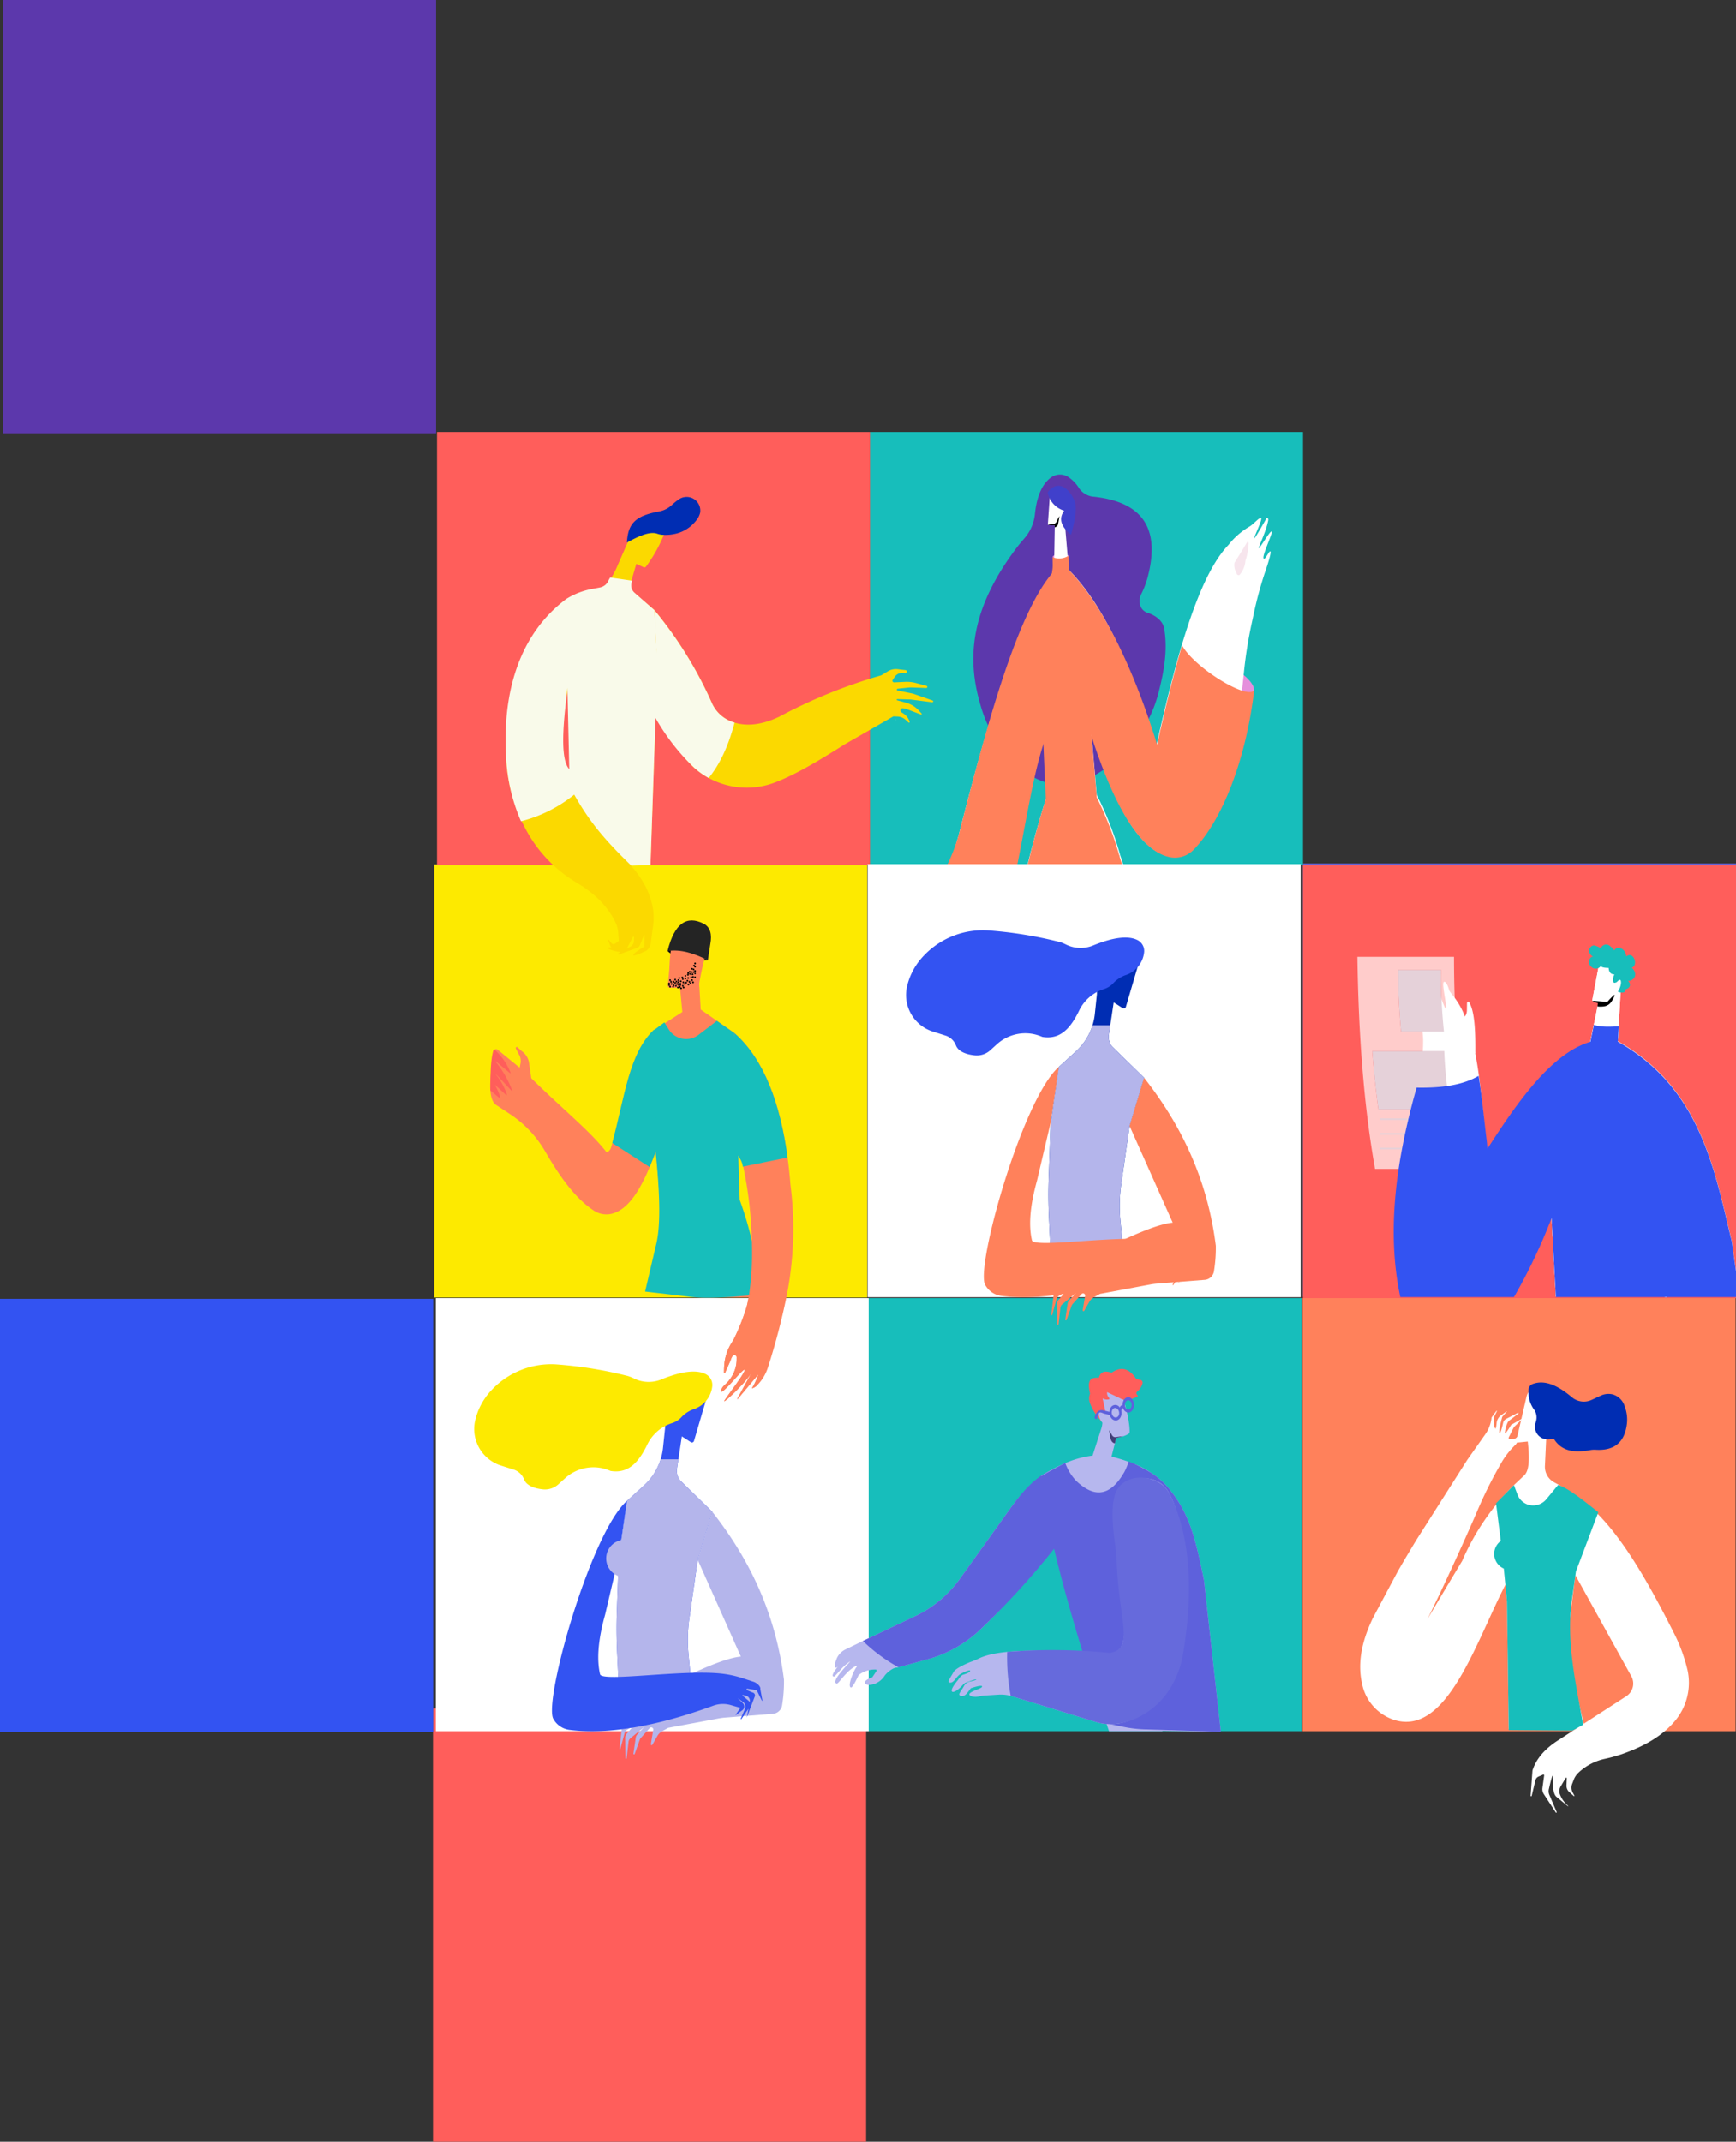 <svg xmlns="http://www.w3.org/2000/svg" width="465.199" height="573.801" viewBox="0 0 465.199 573.801">
  <rect x="0" y="0" width="465.199" height="573.801" fill="#333333" stroke="none"/>
  <g id="Group_30400" data-name="Group 30400" transform="translate(947.69 -247.651)">
    <g id="Group_30286" data-name="Group 30286" transform="translate(-831.666 705.38)">
      <rect id="Rectangle_1022" data-name="Rectangle 1022" width="116.072" height="116.072" fill="#ff5e5b"/>
    </g>
    <g id="Group_30282" data-name="Group 30282" transform="translate(-946.908 247.651)">
      <rect id="Rectangle_1022-2" data-name="Rectangle 1022" width="116.072" height="116.072" fill="#5c38ac"/>
    </g>
    <g id="Group_30285" data-name="Group 30285" transform="translate(-947.69 595.628)">
      <rect id="Rectangle_1024" data-name="Rectangle 1024" width="116.072" height="116.072" transform="translate(0 0)" fill="#3353f2"/>
    </g>
    <g id="Group_30535" data-name="Group 30535" transform="translate(-30.492 -88.267)">
      <g id="Group_30535-2" data-name="Group 30535" transform="translate(-568.038 567.266)">
        <rect id="Rectangle_1267" data-name="Rectangle 1267" width="116.038" height="116.032" transform="translate(0 0)" fill="#6d66dd"/>
      </g>
      <g id="Group_30551" data-name="Group 30551" transform="translate(-684.062 451.65)">
        <g id="Group_30536" data-name="Group 30536" transform="translate(0)">
          <rect id="Rectangle_1268" data-name="Rectangle 1268" width="116.038" height="116.038" fill="#17bebb"/>
        </g>
        <g id="Group_30550" data-name="Group 30550" transform="translate(20.67 11.407)">
          <g id="Group_30537" data-name="Group 30537" transform="translate(62.702 46.257)">
            <path id="Path_39001" data-name="Path 39001" d="M-480.808,543.877c5.2,8.987,18.828,15.208,19.52,11.751C-460.475,551.318-476.279,543.334-480.808,543.877Z" transform="translate(480.808 -543.851)" fill="#e58fdc"/>
          </g>
          <g id="Group_30538" data-name="Group 30538" transform="translate(7.021)">
            <path id="Path_39002" data-name="Path 39002" d="M-544.034,470.8a9.865,9.865,0,0,1,2.327,2.44,5.32,5.32,0,0,0,3.723,2.538c14.474,1.4,18.184,9.5,14.762,22.028a24.116,24.116,0,0,1-1.635,4.16,4.015,4.015,0,0,0-.356,2.513,2.994,2.994,0,0,0,1.864,2.373c2.223.71,4.593,2.176,4.772,5,.745,5.229-.1,10.439-1.489,15.944a35.359,35.359,0,0,1-16.512,22.217c-7.113,4.057-14.443,4.641-22.28-2.934a34.879,34.879,0,0,1-8.992-15.142c-3.694-12.3-3.263-25.825,10.232-43.249l1.822-2.15a11.712,11.712,0,0,0,2.47-6.242c.55-4.924,2.02-7.838,4.078-9.467A4.13,4.13,0,0,1-544.034,470.8Z" transform="translate(569.839 -469.889)" fill="#5c38ac"/>
          </g>
          <g id="Group_30539" data-name="Group 30539" transform="translate(0.488 26.806)">
            <path id="Path_39003" data-name="Path 39003" d="M-552.148,512.75l-.9,14.735-1.826,29.682-.019.356-.113.319c-.926,2.7-1.857,5.76-2.789,9.093-1.939,6.9-3.871,15-5.8,23.641h-16.686a83.168,83.168,0,0,0,2.564-7.955c.106-.375.206-.757.306-1.138.013-.037.019-.069.031-.106q.863-3.377,1.745-6.767c1.907-7.292,3.871-14.5,5.9-21.326,5.122-17.28,10.676-32.121,16.849-39.657.194-.244.394-.482.6-.707l.094-.113C-552.179,512.787-552.167,512.769-552.148,512.75Z" transform="translate(580.285 -512.75)" fill="#fff"/>
          </g>
          <g id="Group_30540" data-name="Group 30540" transform="translate(45.33 101.855)">
            <path id="Path_39004" data-name="Path 39004" d="M-506.659,635.527h-1.926l.863-2.358.15-.419C-507.259,633.644-506.959,634.57-506.659,635.527Z" transform="translate(508.585 -632.75)" fill="#fff"/>
          </g>
          <g id="Group_30541" data-name="Group 30541" transform="translate(32.596 11.627)">
            <path id="Path_39005" data-name="Path 39005" d="M-528.946,502.389c9.585,9.631,17.042,26.627,23.436,47.308,5.409-24.193,11.288-45.612,19.373-54a19.942,19.942,0,0,1,5.3-4.721c.218-.128.437-.257.648-.407,1.054-.749,2.493-2.459,2.806-2.013s-1.875,4.909-1.875,5.356c0,.383,1.594-2.343,3.249-5.258.2-.357.608-.075.531.371-.558,3.218-2.842,7.564-2.53,7.564s3.125-4.909,3.437-4.463-2.5,6.248-2.188,7.141,1.563-2.231,1.875-1.785c.188.268-.415,2.47-1.2,4.764a102.352,102.352,0,0,0-3.18,11.418l-.757,3.514a116.432,116.432,0,0,0-2.008,12.93c-2.074,20.717-5.664,38.148-13.313,46.777a7.036,7.036,0,0,1-6.757,2.263c-6.678-1.471-13.56-10.1-20.859-33.392Z" transform="translate(528.946 -488.48)" fill="#fff"/>
          </g>
          <g id="Group_30542" data-name="Group 30542" transform="translate(76.995 18.05)">
            <path id="Path_39006" data-name="Path 39006" d="M-457.932,504.327l2.162-3.489,1.186-1.966c.143-.236.413-.11.432.2a16.02,16.02,0,0,1-.856,4.728,6.5,6.5,0,0,1-1.542,3.764c-.339.287-.777-.008-.879-.552A3.922,3.922,0,0,1-457.932,504.327Z" transform="translate(457.953 -498.75)" fill="#f7e5ed"/>
          </g>
          <g id="Group_30543" data-name="Group 30543" transform="translate(28.239 21.28)">
            <path id="Path_39007" data-name="Path 39007" d="M-535.912,504.733c.3-1.078,3.985-1,4.27-.305C-531.642,505.272-535.16,505.7-535.912,504.733Z" transform="translate(535.912 -503.914)" fill="#e58fdc"/>
          </g>
          <g id="Group_30544" data-name="Group 30544" transform="translate(21.508 3.464)">
            <path id="Path_39008" data-name="Path 39008" d="M-521.84,573.819l-.156.413-.882,2.364h-23.8q1.257-5.085,2.677-10.107c.15-.538.307-1.076.463-1.614.025-.1.05-.2.081-.294q.929-3.208,1.933-6.385l-.188-3.752-.544-10.676-.031-.582-1.1-21.8-.013-.238.275-1.626,3.383-19.944.131-.757.05-.3.069-4.14v-.119l.012-.688.125-7.474.006-.563-1.864-.094.5-7.186.025-.357a2.631,2.631,0,0,1,1.445-2.427c1.876-.575,2.627,3.721,2.714,10.863l.025.281.582,6.911.025.325.019.231.288,3.39v.031l.006.006,5.3,18.725a29.971,29.971,0,0,1,.675,6.31,19.056,19.056,0,0,1-.988,6.185l.025.325,1.038,12.02.106,1.213.876,10.15.457,5.3A87.978,87.978,0,0,1-521.84,573.819Z" transform="translate(546.675 -475.428)" fill="#fff"/>
          </g>
          <g id="Group_30545" data-name="Group 30545" transform="translate(26.918 3.001)">
            <path id="Path_39009" data-name="Path 39009" d="M-538.025,476.453a6.426,6.426,0,0,0,4.435,4.91c-1.634,2.272-.689,4.422,1.856,6.451,1.005-3.689,1.693-7.278.948-9C-532.162,475.283-535.341,472.873-538.025,476.453Z" transform="translate(538.025 -474.686)" fill="#4040cb"/>
          </g>
          <g id="Group_30546" data-name="Group 30546" transform="translate(26.963 11.15)">
            <path id="Path_39010" data-name="Path 39010" d="M-537.952,490.06a14.183,14.183,0,0,1,1.542-.258,1.107,1.107,0,0,0,.818-.612,11.524,11.524,0,0,1,.736-1.471c.053.069-.333,2.093-.333,2.093a1.105,1.105,0,0,1-.779.859l-.124.036v-.549C-536.82,490.114-537.776,490.121-537.952,490.06Z" transform="translate(537.952 -487.717)"/>
          </g>
          <g id="Group_30547" data-name="Group 30547" transform="translate(32.042 24.975)">
            <path id="Path_39011" data-name="Path 39011" d="M-498.909,530.636c-2.372,8.018-4.567,17.077-6.689,26.568-6.394-20.682-14.65-37.75-24.234-47.381l6.1,43.428c7.448,23.759,14.973,32.939,21.778,34.147a6.94,6.94,0,0,0,6.158-2.063c7.632-7.859,14.052-24.143,16.225-42.859C-480.792,545.566-495.316,536.962-498.909,530.636Z" transform="translate(529.832 -509.823)" fill="#ff815b"/>
          </g>
          <g id="Group_30548" data-name="Group 30548" transform="translate(0 25.98)">
            <path id="Path_39012" data-name="Path 39012" d="M-552.534,511.43l-.05.994-.038.644-.719,13.922-1.539,29.507c-.088.25-.175.5-.256.757-.05.144-.1.294-.144.444-.875,2.7-1.651,5.7-2.383,8.968-1.545,6.88-2.914,14.885-4.628,23.415h-18.775a48.339,48.339,0,0,0,3.052-7.955c.106-.375.206-.757.307-1.138.012-.038.019-.069.031-.106q.863-3.377,1.745-6.767c1.889-7.292,3.834-14.547,5.841-21.445,5.185-17.8,10.782-33.2,17.068-40.67C-552.865,511.805-552.7,511.611-552.534,511.43Z" transform="translate(581.065 -511.43)" fill="#ff815b"/>
          </g>
          <g id="Group_30549" data-name="Group 30549" transform="translate(21.552 21.796)">
            <path id="Path_39013" data-name="Path 39013" d="M-521.195,587.575H-546.6q1.238-5.094,2.633-10.107c.15-.538.306-1.076.463-1.614.025-.1.05-.2.081-.294q.816-2.861,1.7-5.691l-.2-4.522-.444-10.157-.019-.35-.982-22.39.013-.081.263-1.864,2.821-19.882.163-1.132.138-.982a8.281,8.281,0,0,0,.088-1.363l-.031-2.1c.006,0,.006.006.013.006a3.419,3.419,0,0,0,.444.194,4.767,4.767,0,0,0,3.6-.407c.075-.031.15-.069.219-.1l.088,3.721v.063l.013.044,5.3,18.919a30.81,30.81,0,0,1,.675,6.048,19.766,19.766,0,0,1-.963,6.51.46.46,0,0,1-.025.088l1,11.733.1,1.195v.013l.888,10.388.513,6.016a89.189,89.189,0,0,1,6.091,15.735l.006.006c.05.175.1.344.15.519Q-521.514,586.619-521.195,587.575Z" transform="translate(546.605 -504.74)" fill="#ff815b"/>
          </g>
        </g>
      </g>
      <g id="Group_30552" data-name="Group 30552" transform="translate(-800.413 683.699)">
        <rect id="Rectangle_1269" data-name="Rectangle 1269" width="116.036" height="116.036" transform="translate(0 0)" fill="#fff"/>
      </g>
      <g id="Group_30677" data-name="Group 30677" transform="translate(-800.845 567.517)">
        <g id="Group_30553" data-name="Group 30553" transform="translate(0 0)">
          <rect id="Rectangle_1270" data-name="Rectangle 1270" width="116.038" height="116.032" fill="#fdea00"/>
        </g>
        <g id="Group_30554" data-name="Group 30554" transform="translate(62.53 22.955)">
          <path id="Path_39014" data-name="Path 39014" d="M-700.863,673.868c2.513,2.3,6.267,2.911,10.808,2.458C-693.917,674.248-697.593,673.074-700.863,673.868Z" transform="translate(700.863 -673.618)" fill="#090909"/>
        </g>
        <g id="Group_30555" data-name="Group 30555" transform="translate(15 44.816)">
          <path id="Path_39015" data-name="Path 39015" d="M-733.231,708.574c-6.942,6.512-7.457,18.5-11.288,31.153-.144.477-.946,1.4-1.247,1.018-4.347-5.584-11.719-11.474-20.091-19.724l-.591-4.061a4.653,4.653,0,0,0-1.959-3.186l-1.135-1.046a.289.289,0,0,0-.434.371l1.044,1.993a3.5,3.5,0,0,1,.18,2.035l-.225,1.07-5.861-4.794a.735.735,0,0,0-1.191.534l-.523,4.967c-.681,5.18-.213,8.045,1.115,9.18l3.885,2.554a29.962,29.962,0,0,1,9.445,10.033c4.345,7.5,8.356,12.716,12.952,15.772a6.1,6.1,0,0,0,5.068.839c5.306-1.533,8.621-8.719,11.648-16.723l-.223-29.071S-733.19,708.536-733.231,708.574Z" transform="translate(776.861 -708.573)" fill="#ff815b"/>
        </g>
        <g id="Group_30556" data-name="Group 30556" transform="translate(58.701 17.458)">
          <path id="Path_39016" data-name="Path 39016" d="M-664.658,859.328a14.658,14.658,0,0,0,1.488-3.183l-.125,2.445v.006l-.037.037a3.579,3.579,0,0,1-1.276.75A.04.04,0,0,1-664.658,859.328Z" transform="translate(691.132 -736.495)" fill="#ff815b"/>
          <path id="Path_39017" data-name="Path 39017" d="M-696.059,763.4l-.012-.081-.657-5.723-9.231-7.586c1.476-5.441.719-15.229-.375-25.661v-.006c-.031-.325-.069-.65-.1-.982-.05-.438-.094-.882-.144-1.326l-.4-29.544v-.006l-.006-.588.263-.169,2.852-1.826,4.684-3-.619-6.5v-.006h-2.727a.527.527,0,0,1-.507-.588l.363-4.4c.069-1.551.15-2.964.3-4.215.031-.256.063-.5.1-.738,0-.019.006-.037.006-.056.494-3.152,1.626-5.122,4.684-5.541a3.7,3.7,0,0,1,2.183.331c1.851.932,3.265,3.083,2.176,7.374,0,.012-.006.019-.006.031s-.006.019-.006.025c-.044.163-.081.319-.125.482q-.591,2.327-1.038,4.691l-.25,1.313a4.931,4.931,0,0,0,.044,1.176l.344,5.966,4.334,3.021,4.7,3.271.682,29.838.056,2.508.288,12.539a113.729,113.729,0,0,1,3.665,11.776v.006a79.5,79.5,0,0,1,1.989,11.264c.031.331.063.657.088.982s.056.682.081,1.026c.025.3.044.607.062.913a69.178,69.178,0,0,1-.138,10.025l-.55,10.795-5.353,6.385a.062.062,0,0,1-.1-.069l3.8-6.936c.006-.013-.006-.013-.012-.006-1.832,2.952-7.067,7.774-7.267,7.574s6.035-8.036,5.4-8.412c-.513-.3-6.317,7.2-6.21,5.629.075-1.226,1.32-1.657,2.17-2.914a8.86,8.86,0,0,0,1.945-5.672l.006-.369a.606.606,0,0,0-1.076-.388,3.764,3.764,0,0,0-.538,1.163l-1.495,3.377a.149.149,0,0,1-.281-.056c0-.75.019-1.507.088-2.27a13.026,13.026,0,0,1,1.882-5.616l.644-1.057a56.231,56.231,0,0,0,3.458-8.743c.194-.75.369-1.57.519-2.439H-689.3c-1.063.044-2.114.063-3.146.069-.838.006-1.682-.019-2.52-.069h5.666" transform="translate(706.985 -664.83)" fill="#ff815b"/>
        </g>
        <g id="Group_30557" data-name="Group 30557" transform="translate(15.014 49.679)">
          <path id="Path_39018" data-name="Path 39018" d="M-776.028,716.578a.3.3,0,0,1,.5-.143,16.212,16.212,0,0,1,4.136,6.07c.034.082-.044.167-.1.113l-3.79-3.143c-.062-.052-.14.037-.085.1a26.411,26.411,0,0,1,4.446,7.791c.021.054-.032.106-.069.067l-4.207-4.455c-.04-.042-.1.018-.064.064a16.971,16.971,0,0,1,2.861,5.192c.054.154-.091.3-.2.2l-2.881-2.644c-.027-.024-.064.009-.048.042a18.549,18.549,0,0,1,1.3,2.948c.067.241-.155.448-.326.306l-2.283-1.893C-776.784,722.5-776.723,719.012-776.028,716.578Z" transform="translate(776.839 -716.349)" fill="#ff5e5b"/>
        </g>
        <g id="Group_30558" data-name="Group 30558" transform="translate(56.512 41.909)">
          <path id="Path_39019" data-name="Path 39019" d="M-679.7,777.135c-.988.119-1.97.231-2.939.331-2.745.288-5.41.488-7.98.582-1.063.044-2.114.063-3.146.069-.838.006-1.682-.019-2.52-.069-.35-.019-.707-.05-1.057-.081h-.044c-.907-.075-1.814-.188-2.714-.319l-10.307-1.195-.081-.013,2.858-12.183c1.476-5.435,1.026-14.872-.025-25.248V739l-.094-.994c-.05-.438-.094-.882-.144-1.326l-.4-29.544v-.006l-.006-.588.263-.194,2.72-2.014.131.213,1,1.582a5.493,5.493,0,0,0,8.049,1.532l4.891-3.74,4.7,3.271.969,30.664.069,2.164.375,11.845a94.536,94.536,0,0,1,3.252,10.882,91.541,91.541,0,0,1,2.014,12.377c.031.332.063.657.088.982S-679.721,776.791-679.7,777.135Z" transform="translate(710.485 -703.925)" fill="#17bebb"/>
        </g>
        <g id="Group_30559" data-name="Group 30559" transform="translate(76.93 45.179)">
          <path id="Path_39020" data-name="Path 39020" d="M-660.4,780.008a180.064,180.064,0,0,1-4.966,18.837,12,12,0,0,1-2.864,4.684v.006l-.037.037a3.578,3.578,0,0,1-1.276.75.04.04,0,0,1-.05-.056,14.656,14.656,0,0,0,1.489-3.183v-.006c.037-.094.075-.181.119-.269.019-.038-.031-.075-.056-.044l-.05.063-5.353,6.385a.062.062,0,0,1-.1-.069l3.8-6.936c.006-.013-.006-.013-.012-.006-1.832,2.952-7.067,7.774-7.267,7.574s6.035-8.036,5.4-8.412c-.513-.3-6.317,7.2-6.21,5.629.075-1.226,1.32-1.657,2.17-2.914a8.86,8.86,0,0,0,1.945-5.672l.006-.369a.606.606,0,0,0-1.076-.388,3.765,3.765,0,0,0-.538,1.163l-1.495,3.377a.149.149,0,0,1-.281-.056c0-.751.019-1.507.088-2.27a13.027,13.027,0,0,1,1.882-5.616l.644-1.057a56.232,56.232,0,0,0,3.458-8.743c.194-.75.369-1.57.519-2.439.037-.188.069-.388.106-.582a79.758,79.758,0,0,0,.782-13.6v-.006c-.006-.369-.012-.738-.025-1.107a107.829,107.829,0,0,0-2.3-19.794,51.173,51.173,0,0,0-1.395-5.1c-.094-.281-.188-.557-.288-.826a22.73,22.73,0,0,0-1.62-3.6l.938-26.236c.288.25.569.507.844.775.256.238.507.488.757.744.075.075.15.15.213.225.181.181.35.363.519.55.088.094.169.188.25.281.156.175.313.356.469.538.094.113.194.231.281.344.15.175.294.357.432.538.532.669,1.038,1.37,1.52,2.1.169.25.331.5.494.757.038.063.081.119.119.181.1.163.206.331.306.5.119.194.231.388.344.582.144.238.281.482.413.725.175.313.344.619.507.938s.331.632.488.957c.494,1,.963,2.033,1.4,3.108.094.225.188.457.275.688s.2.488.288.738c.113.288.225.582.325.882.125.325.238.65.344.976.106.294.206.588.3.888.081.238.156.482.231.725l.206.675c.206.675.406,1.363.588,2.064.075.256.138.513.206.769.094.35.181.7.269,1.057s.175.732.256,1.1c.069.294.138.588.2.888.038.163.075.331.106.5.069.319.138.638.2.957q.385,1.914.7,3.9c.069.425.138.857.2,1.288a.325.325,0,0,0,.012.069c.063.438.119.876.181,1.32q.478,3.49.757,7.161A92.524,92.524,0,0,1-660.4,780.008Z" transform="translate(677.837 -709.155)" fill="#ff815b"/>
        </g>
        <g id="Group_30560" data-name="Group 30560" transform="translate(77.58 45.178)">
          <path id="Path_39021" data-name="Path 39021" d="M-673.926,709.152-676.8,735.39c2.491,5.095,4.961,7.294,5.131,9.541l11.988-2.445C-661.625,728.033-666.018,716.067-673.926,709.152Z" transform="translate(676.799 -709.152)" fill="#17bebb"/>
        </g>
        <g id="Group_30561" data-name="Group 30561" transform="translate(62.53 15.002)">
          <path id="Path_39022" data-name="Path 39022" d="M-700.863,669.105c3.564-.554,7.178.644,10.808,2.458l.684-4.482c.406-2.23.1-4.372-1.851-5.337C-695.67,659.538-699,661.559-700.863,669.105Z" transform="translate(700.863 -660.902)" fill="#242424"/>
        </g>
        <g id="Group_30563" data-name="Group 30563" transform="translate(64.902 31.788)">
          <g id="Group_30562" data-name="Group 30562">
            <path id="Path_39023" data-name="Path 39023" d="M-696.843,688.213a.235.235,0,0,0,0-.47.235.235,0,0,0,0,.47Z" transform="translate(697.07 -687.743)"/>
          </g>
        </g>
        <g id="Group_30565" data-name="Group 30565" transform="translate(65.313 32.077)">
          <g id="Group_30564" data-name="Group 30564">
            <path id="Path_39024" data-name="Path 39024" d="M-696.187,688.675a.235.235,0,0,0,0-.47.235.235,0,0,0,0,.47Z" transform="translate(696.413 -688.205)"/>
          </g>
        </g>
        <g id="Group_30567" data-name="Group 30567" transform="translate(65.723 32.077)">
          <g id="Group_30566" data-name="Group 30566">
            <path id="Path_39025" data-name="Path 39025" d="M-695.53,688.675a.235.235,0,0,0,0-.47.235.235,0,0,0,0,.47Z" transform="translate(695.757 -688.205)"/>
          </g>
        </g>
        <g id="Group_30569" data-name="Group 30569" transform="translate(66.955 31.788)">
          <g id="Group_30568" data-name="Group 30568">
            <path id="Path_39026" data-name="Path 39026" d="M-693.561,688.213a.235.235,0,0,0,0-.47.235.235,0,0,0,0,.47Z" transform="translate(693.788 -687.743)"/>
          </g>
        </g>
        <g id="Group_30571" data-name="Group 30571" transform="translate(66.407 30.487)">
          <g id="Group_30570" data-name="Group 30570">
            <path id="Path_39027" data-name="Path 39027" d="M-694.437,686.132a.235.235,0,0,0,0-.469.235.235,0,0,0,0,.469Z" transform="translate(694.663 -685.663)"/>
          </g>
        </g>
        <g id="Group_30573" data-name="Group 30573" transform="translate(65.176 31.354)">
          <g id="Group_30572" data-name="Group 30572">
            <path id="Path_39028" data-name="Path 39028" d="M-696.4,687.519a.235.235,0,0,0,0-.47.235.235,0,0,0,0,.47Z" transform="translate(696.632 -687.049)"/>
          </g>
        </g>
        <g id="Group_30575" data-name="Group 30575" transform="translate(66.544 31.354)">
          <g id="Group_30574" data-name="Group 30574">
            <path id="Path_39029" data-name="Path 39029" d="M-694.218,687.519a.235.235,0,0,0,0-.47.235.235,0,0,0,0,.47Z" transform="translate(694.445 -687.049)"/>
          </g>
        </g>
        <g id="Group_30577" data-name="Group 30577" transform="translate(65.86 31.065)">
          <g id="Group_30576" data-name="Group 30576">
            <path id="Path_39030" data-name="Path 39030" d="M-695.312,687.057a.235.235,0,0,0,0-.47.235.235,0,0,0,0,.47Z" transform="translate(695.538 -686.587)"/>
          </g>
        </g>
        <g id="Group_30579" data-name="Group 30579" transform="translate(67.639 30.921)">
          <g id="Group_30578" data-name="Group 30578">
            <path id="Path_39031" data-name="Path 39031" d="M-692.468,686.826a.235.235,0,0,0,0-.47.235.235,0,0,0,0,.47Z" transform="translate(692.694 -686.356)"/>
          </g>
        </g>
        <g id="Group_30581" data-name="Group 30581" transform="translate(67.091 30.342)">
          <g id="Group_30580" data-name="Group 30580">
            <path id="Path_39032" data-name="Path 39032" d="M-693.343,685.9a.235.235,0,0,0,0-.47.235.235,0,0,0,0,.47Z" transform="translate(693.569 -685.431)"/>
          </g>
        </g>
        <g id="Group_30583" data-name="Group 30583" transform="translate(64.355 31.499)">
          <g id="Group_30582" data-name="Group 30582">
            <path id="Path_39033" data-name="Path 39033" d="M-697.718,687.75a.235.235,0,0,0,0-.469.235.235,0,0,0,0,.469Z" transform="translate(697.945 -687.281)"/>
          </g>
        </g>
        <g id="Group_30585" data-name="Group 30585" transform="translate(62.987 32.511)">
          <g id="Group_30584" data-name="Group 30584">
            <path id="Path_39034" data-name="Path 39034" d="M-699.906,689.368a.235.235,0,0,0,0-.469.235.235,0,0,0,0,.469Z" transform="translate(700.132 -688.899)"/>
          </g>
        </g>
        <g id="Group_30587" data-name="Group 30587" transform="translate(63.397 31.788)">
          <g id="Group_30586" data-name="Group 30586">
            <path id="Path_39035" data-name="Path 39035" d="M-699.249,688.213a.235.235,0,0,0,0-.47.235.235,0,0,0,0,.47Z" transform="translate(699.476 -687.743)"/>
          </g>
        </g>
        <g id="Group_30589" data-name="Group 30589" transform="translate(62.713 32.077)">
          <g id="Group_30588" data-name="Group 30588">
            <path id="Path_39036" data-name="Path 39036" d="M-700.343,688.675a.235.235,0,0,0,0-.47.235.235,0,0,0,0,.47Z" transform="translate(700.57 -688.205)"/>
          </g>
        </g>
        <g id="Group_30591" data-name="Group 30591" transform="translate(63.808 32.511)">
          <g id="Group_30590" data-name="Group 30590">
            <path id="Path_39037" data-name="Path 39037" d="M-698.593,689.368a.235.235,0,0,0,0-.469.235.235,0,0,0,0,.469Z" transform="translate(698.82 -688.899)"/>
          </g>
        </g>
        <g id="Group_30593" data-name="Group 30593" transform="translate(63.945 31.21)">
          <g id="Group_30592" data-name="Group 30592">
            <path id="Path_39038" data-name="Path 39038" d="M-698.374,687.288a.235.235,0,0,0,0-.47.235.235,0,0,0,0,.47Z" transform="translate(698.601 -686.818)"/>
          </g>
        </g>
        <g id="Group_30595" data-name="Group 30595" transform="translate(65.176 30.776)">
          <g id="Group_30594" data-name="Group 30594">
            <path id="Path_39039" data-name="Path 39039" d="M-696.4,686.594a.235.235,0,0,0,0-.469.235.235,0,0,0,0,.469Z" transform="translate(696.632 -686.125)"/>
          </g>
        </g>
        <g id="Group_30597" data-name="Group 30597" transform="translate(62.713 31.644)">
          <g id="Group_30596" data-name="Group 30596">
            <path id="Path_39040" data-name="Path 39040" d="M-700.343,687.981a.235.235,0,0,0,0-.469.235.235,0,0,0,0,.469Z" transform="translate(700.57 -687.512)"/>
          </g>
        </g>
        <g id="Group_30599" data-name="Group 30599" transform="translate(64.355 30.632)">
          <g id="Group_30598" data-name="Group 30598">
            <path id="Path_39041" data-name="Path 39041" d="M-697.718,686.363a.235.235,0,0,0,0-.469.235.235,0,0,0,0,.469Z" transform="translate(697.945 -685.894)"/>
          </g>
        </g>
        <g id="Group_30601" data-name="Group 30601" transform="translate(65.449 30.198)">
          <g id="Group_30600" data-name="Group 30600">
            <path id="Path_39042" data-name="Path 39042" d="M-695.968,685.67a.235.235,0,0,0,0-.47.235.235,0,0,0,0,.47Z" transform="translate(696.195 -685.2)"/>
          </g>
        </g>
        <g id="Group_30603" data-name="Group 30603" transform="translate(66.27 30.053)">
          <g id="Group_30602" data-name="Group 30602">
            <path id="Path_39043" data-name="Path 39043" d="M-694.655,685.439a.235.235,0,0,0,0-.47.235.235,0,0,0,0,.47Z" transform="translate(694.882 -684.969)"/>
          </g>
        </g>
        <g id="Group_30605" data-name="Group 30605" transform="translate(67.091 29.62)">
          <g id="Group_30604" data-name="Group 30604">
            <path id="Path_39044" data-name="Path 39044" d="M-693.343,684.745a.235.235,0,0,0,0-.469.235.235,0,0,0,0,.469Z" transform="translate(693.569 -684.276)"/>
          </g>
        </g>
        <g id="Group_30607" data-name="Group 30607" transform="translate(67.775 29.33)">
          <g id="Group_30606" data-name="Group 30606">
            <path id="Path_39045" data-name="Path 39045" d="M-692.249,684.283a.235.235,0,0,0,0-.47.235.235,0,0,0,0,.47Z" transform="translate(692.476 -683.813)"/>
          </g>
        </g>
        <g id="Group_30609" data-name="Group 30609" transform="translate(69.007 29.186)">
          <g id="Group_30608" data-name="Group 30608">
            <path id="Path_39046" data-name="Path 39046" d="M-690.28,684.052a.235.235,0,0,0,0-.47.235.235,0,0,0,0,.47Z" transform="translate(690.507 -683.582)"/>
          </g>
        </g>
        <g id="Group_30611" data-name="Group 30611" transform="translate(68.87 30.776)">
          <g id="Group_30610" data-name="Group 30610">
            <path id="Path_39047" data-name="Path 39047" d="M-690.5,686.594a.235.235,0,0,0,0-.469.235.235,0,0,0,0,.469Z" transform="translate(690.725 -686.125)"/>
          </g>
        </g>
        <g id="Group_30613" data-name="Group 30613" transform="translate(69.144 31.354)">
          <g id="Group_30612" data-name="Group 30612">
            <path id="Path_39048" data-name="Path 39048" d="M-690.061,687.519a.235.235,0,0,0,0-.47.235.235,0,0,0,0,.47Z" transform="translate(690.288 -687.049)"/>
          </g>
        </g>
        <g id="Group_30615" data-name="Group 30615" transform="translate(69.144 29.909)">
          <g id="Group_30614" data-name="Group 30614">
            <path id="Path_39049" data-name="Path 39049" d="M-690.061,685.208a.235.235,0,0,0,0-.47.235.235,0,0,0,0,.47Z" transform="translate(690.288 -684.738)"/>
          </g>
        </g>
        <g id="Group_30617" data-name="Group 30617" transform="translate(69.281 28.608)">
          <g id="Group_30616" data-name="Group 30616">
            <path id="Path_39050" data-name="Path 39050" d="M-689.842,683.127a.235.235,0,0,0,0-.469.235.235,0,0,0,0,.469Z" transform="translate(690.069 -682.658)"/>
          </g>
        </g>
        <g id="Group_30619" data-name="Group 30619" transform="translate(68.733 28.608)">
          <g id="Group_30618" data-name="Group 30618">
            <path id="Path_39051" data-name="Path 39051" d="M-690.717,683.127a.235.235,0,0,0,0-.469.235.235,0,0,0,0,.469Z" transform="translate(690.944 -682.658)"/>
          </g>
        </g>
        <g id="Group_30621" data-name="Group 30621" transform="translate(69.691 27.162)">
          <g id="Group_30620" data-name="Group 30620">
            <path id="Path_39052" data-name="Path 39052" d="M-689.186,680.816a.235.235,0,0,0,0-.47.235.235,0,0,0,0,.47Z" transform="translate(689.413 -680.346)"/>
          </g>
        </g>
        <g id="Group_30623" data-name="Group 30623" transform="translate(69.691 26.295)">
          <g id="Group_30622" data-name="Group 30622">
            <path id="Path_39053" data-name="Path 39053" d="M-689.186,679.429a.235.235,0,0,0,0-.47.235.235,0,0,0,0,.47Z" transform="translate(689.413 -678.959)"/>
          </g>
        </g>
        <g id="Group_30625" data-name="Group 30625" transform="translate(69.417 26.873)">
          <g id="Group_30624" data-name="Group 30624">
            <path id="Path_39054" data-name="Path 39054" d="M-689.624,680.354a.235.235,0,0,0,0-.47.235.235,0,0,0,0,.47Z" transform="translate(689.85 -679.884)"/>
          </g>
        </g>
        <g id="Group_30627" data-name="Group 30627" transform="translate(68.87 27.741)">
          <g id="Group_30626" data-name="Group 30626">
            <path id="Path_39055" data-name="Path 39055" d="M-690.5,681.74a.235.235,0,0,0,0-.469.235.235,0,0,0,0,.469Z" transform="translate(690.725 -681.271)"/>
          </g>
        </g>
        <g id="Group_30629" data-name="Group 30629" transform="translate(63.26 31.21)">
          <g id="Group_30628" data-name="Group 30628">
            <path id="Path_39056" data-name="Path 39056" d="M-699.468,687.288a.235.235,0,0,0,0-.47.235.235,0,0,0,0,.47Z" transform="translate(699.695 -686.818)"/>
          </g>
        </g>
        <g id="Group_30631" data-name="Group 30631" transform="translate(62.987 30.776)">
          <g id="Group_30630" data-name="Group 30630">
            <path id="Path_39057" data-name="Path 39057" d="M-699.906,686.594a.235.235,0,0,0,0-.469.235.235,0,0,0,0,.469Z" transform="translate(700.132 -686.125)" fill="#090909"/>
          </g>
        </g>
        <g id="Group_30633" data-name="Group 30633" transform="translate(65.723 31.716)">
          <g id="Group_30632" data-name="Group 30632">
            <path id="Path_39058" data-name="Path 39058" d="M-695.53,688.1a.235.235,0,0,0,0-.47.235.235,0,0,0,0,.47Z" transform="translate(695.757 -687.627)" fill="#090909"/>
          </g>
        </g>
        <g id="Group_30635" data-name="Group 30635" transform="translate(69.691 28.969)">
          <g id="Group_30634" data-name="Group 30634">
            <path id="Path_39059" data-name="Path 39059" d="M-689.186,683.705a.235.235,0,0,0,0-.469.235.235,0,0,0,0,.469Z" transform="translate(689.413 -683.236)" fill="#090909"/>
          </g>
        </g>
        <g id="Group_30637" data-name="Group 30637" transform="translate(69.691 29.981)">
          <g id="Group_30636" data-name="Group 30636">
            <path id="Path_39060" data-name="Path 39060" d="M-689.186,685.323a.235.235,0,0,0,0-.469.235.235,0,0,0,0,.469Z" transform="translate(689.413 -684.854)" fill="#090909"/>
          </g>
        </g>
        <g id="Group_30639" data-name="Group 30639" transform="translate(67.297 31.427)">
          <g id="Group_30638" data-name="Group 30638">
            <path id="Path_39061" data-name="Path 39061" d="M-693.014,687.635a.235.235,0,0,0,0-.47.235.235,0,0,0,0,.47Z" transform="translate(693.241 -687.165)" fill="#090909"/>
          </g>
        </g>
        <g id="Group_30641" data-name="Group 30641" transform="translate(66.407 32.294)">
          <g id="Group_30640" data-name="Group 30640">
            <path id="Path_39062" data-name="Path 39062" d="M-694.437,689.022a.235.235,0,0,0,0-.47.235.235,0,0,0,0,.47Z" transform="translate(694.663 -688.552)" fill="#090909"/>
          </g>
        </g>
        <g id="Group_30643" data-name="Group 30643" transform="translate(68.665 29.981)">
          <g id="Group_30642" data-name="Group 30642">
            <path id="Path_39063" data-name="Path 39063" d="M-690.827,685.323a.235.235,0,0,0,0-.469.235.235,0,0,0,0,.469Z" transform="translate(691.054 -684.854)" fill="#090909"/>
          </g>
        </g>
        <g id="Group_30645" data-name="Group 30645" transform="translate(68.322 29.114)">
          <g id="Group_30644" data-name="Group 30644">
            <path id="Path_39064" data-name="Path 39064" d="M-691.374,683.936a.235.235,0,0,0,0-.469.235.235,0,0,0,0,.469Z" transform="translate(691.601 -683.467)" fill="#090909"/>
          </g>
        </g>
        <g id="Group_30647" data-name="Group 30647" transform="translate(64.56 32.294)">
          <g id="Group_30646" data-name="Group 30646">
            <path id="Path_39065" data-name="Path 39065" d="M-697.39,689.022a.235.235,0,0,0,0-.47.235.235,0,0,0,0,.47Z" transform="translate(697.617 -688.552)" fill="#090909"/>
          </g>
        </g>
        <g id="Group_30649" data-name="Group 30649" transform="translate(67.844 30.198)">
          <g id="Group_30648" data-name="Group 30648">
            <path id="Path_39066" data-name="Path 39066" d="M-692.139,685.67a.235.235,0,0,0,0-.47.235.235,0,0,0,0,.47Z" transform="translate(692.366 -685.2)"/>
          </g>
        </g>
        <g id="Group_30651" data-name="Group 30651" transform="translate(68.186 31.21)">
          <g id="Group_30650" data-name="Group 30650">
            <path id="Path_39067" data-name="Path 39067" d="M-691.592,687.288a.235.235,0,0,0,0-.47.235.235,0,0,0,0,.47Z" transform="translate(691.819 -686.818)"/>
          </g>
        </g>
        <g id="Group_30653" data-name="Group 30653" transform="translate(67.912 31.933)">
          <g id="Group_30652" data-name="Group 30652">
            <path id="Path_39068" data-name="Path 39068" d="M-692.03,688.444a.235.235,0,0,0,0-.47.235.235,0,0,0,0,.47Z" transform="translate(692.257 -687.974)"/>
          </g>
        </g>
        <g id="Group_30655" data-name="Group 30655" transform="translate(68.459 31.644)">
          <g id="Group_30654" data-name="Group 30654">
            <path id="Path_39069" data-name="Path 39069" d="M-691.155,687.981a.235.235,0,0,0,0-.469.235.235,0,0,0,0,.469Z" transform="translate(691.382 -687.512)"/>
          </g>
        </g>
        <g id="Group_30657" data-name="Group 30657" transform="translate(69.281 27.885)">
          <g id="Group_30656" data-name="Group 30656">
            <path id="Path_39070" data-name="Path 39070" d="M-689.842,681.972a.235.235,0,0,0,0-.47.235.235,0,0,0,0,.47Z" transform="translate(690.069 -681.502)"/>
          </g>
        </g>
        <g id="Group_30659" data-name="Group 30659" transform="translate(69.691 28.318)">
          <g id="Group_30658" data-name="Group 30658">
            <path id="Path_39071" data-name="Path 39071" d="M-689.186,682.665a.235.235,0,0,0,0-.47.235.235,0,0,0,0,.47Z" transform="translate(689.413 -682.195)"/>
          </g>
        </g>
        <g id="Group_30661" data-name="Group 30661" transform="translate(67.844 28.897)">
          <g id="Group_30660" data-name="Group 30660">
            <path id="Path_39072" data-name="Path 39072" d="M-692.139,683.59a.235.235,0,0,0,0-.47.235.235,0,0,0,0,.47Z" transform="translate(692.366 -683.12)"/>
          </g>
        </g>
        <g id="Group_30663" data-name="Group 30663" transform="translate(68.254 28.535)">
          <g id="Group_30662" data-name="Group 30662">
            <path id="Path_39073" data-name="Path 39073" d="M-691.483,683.012a.235.235,0,0,0,0-.47.235.235,0,0,0,0,.47Z" transform="translate(691.71 -682.542)"/>
          </g>
        </g>
        <g id="Group_30665" data-name="Group 30665" transform="translate(64.697 31.138)">
          <g id="Group_30664" data-name="Group 30664">
            <path id="Path_39074" data-name="Path 39074" d="M-697.171,687.172a.235.235,0,0,0,0-.469.235.235,0,0,0,0,.469Z" transform="translate(697.398 -686.703)"/>
          </g>
        </g>
        <g id="Group_30667" data-name="Group 30667" transform="translate(63.945 32.15)">
          <g id="Group_30666" data-name="Group 30666">
            <path id="Path_39075" data-name="Path 39075" d="M-698.374,688.79a.235.235,0,0,0,0-.469.235.235,0,0,0,0,.469Z" transform="translate(698.601 -688.321)"/>
          </g>
        </g>
        <g id="Group_30669" data-name="Group 30669" transform="translate(65.928 32.945)">
          <g id="Group_30668" data-name="Group 30668">
            <path id="Path_39076" data-name="Path 39076" d="M-695.2,690.062a.235.235,0,0,0,0-.47.235.235,0,0,0,0,.47Z" transform="translate(695.429 -689.592)"/>
          </g>
        </g>
        <g id="Group_30671" data-name="Group 30671" transform="translate(65.107 32.728)">
          <g id="Group_30670" data-name="Group 30670">
            <path id="Path_39077" data-name="Path 39077" d="M-696.515,689.715a.235.235,0,0,0,0-.47.235.235,0,0,0,0,.47Z" transform="translate(696.742 -689.245)"/>
          </g>
        </g>
        <g id="Group_30673" data-name="Group 30673" transform="translate(66.613 32.728)">
          <g id="Group_30672" data-name="Group 30672">
            <path id="Path_39078" data-name="Path 39078" d="M-694.108,689.715a.235.235,0,0,0,0-.47.235.235,0,0,0,0,.47Z" transform="translate(694.335 -689.245)"/>
          </g>
        </g>
        <g id="Group_30675" data-name="Group 30675" transform="translate(65.586 32.583)">
          <g id="Group_30674" data-name="Group 30674">
            <path id="Path_39079" data-name="Path 39079" d="M-695.749,689.484a.235.235,0,0,0,0-.47.235.235,0,0,0,0,.47Z" transform="translate(695.976 -689.014)"/>
          </g>
        </g>
        <g id="Group_30676" data-name="Group 30676" transform="translate(47.714 44.281)">
          <path id="Path_39080" data-name="Path 39080" d="M-713.067,711.166l-.238-3.4c0-.057-.054-.067-.1-.029-6.568,6.162-7.807,17.762-11.154,30.315l10.014,6.448c.581-1.376,1.143-2.807,1.695-4.267Z" transform="translate(724.553 -707.718)" fill="#17bebb"/>
        </g>
      </g>
      <g id="Group_30678" data-name="Group 30678" transform="translate(-800.096 451.651)">
        <rect id="Rectangle_1271" data-name="Rectangle 1271" width="116.036" height="116.036" fill="#ff5e5b"/>
      </g>
      <g id="Group_30679" data-name="Group 30679" transform="translate(-568.037 567.675)">
        <rect id="Rectangle_1272" data-name="Rectangle 1272" width="116.036" height="116.036" transform="translate(0 0)" fill="#ff5e5b"/>
      </g>
      <g id="Group_30680" data-name="Group 30680" transform="translate(-568.142 683.699)">
        <rect id="Rectangle_1273" data-name="Rectangle 1273" width="116.036" height="116.036" transform="translate(0 0)" fill="#ff815b"/>
      </g>
      <g id="Group_30681" data-name="Group 30681" transform="translate(-764.523 473.713)">
        <path id="Path_39081" data-name="Path 39081" d="M-717.493,492.3a39.237,39.237,0,0,1-4.85,8.65.543.543,0,0,1-.744.1l-1.849-.841-1.435,4.963a2.887,2.887,0,0,0,.936,2.9l5.355,4.53.771,14.787-1.842,53.495-21.616.06V529.608l1.585-21.24,7.767-1.981a22.257,22.257,0,0,0,3.524-5.915l3.085-7.013C-724.219,485.57-714.519,484.406-717.493,492.3Z" transform="translate(742.767 -486.928)" fill="#fbd900"/>
      </g>
      <g id="Group_30682" data-name="Group 30682" transform="translate(-741.835 499.387)">
        <path id="Path_39082" data-name="Path 39082" d="M-706.491,527.979a107.26,107.26,0,0,1,15.385,24.838,9.368,9.368,0,0,0,5.076,4.929c3.446,1.381,7.6,1.3,12.909-1.181A139.055,139.055,0,0,1-645.7,545.44l1.766-1.074a4.108,4.108,0,0,1,2.615-.572l2.2.258a.424.424,0,0,1-.2.816l-.557-.057a2.375,2.375,0,0,0-2.221,1.05l-.48.724a.436.436,0,0,0,.328.744l2.951-.137a9.543,9.543,0,0,1,2.923.318l2.8.753a.292.292,0,0,1-.087.573l-3.855-.145a5.911,5.911,0,0,0-.842.028l-2.959.311a.239.239,0,0,0-.023.471l4.178.855,5.218,1.831a.242.242,0,0,1-.11.468l-5.884-.747-3.459-.094a.16.16,0,0,0-.046.313l2.358.643a7.313,7.313,0,0,1,3.485,2.135l.71.781a.159.159,0,0,1-.174.255l-4.167-1.577-.67-.1a.581.581,0,0,0-.4,1.063l.547.353a3.971,3.971,0,0,1,1.614,2.081l.043.128a.185.185,0,0,1-.273.216l-.789-.725a3.425,3.425,0,0,0-2.193-.9l-1.108-.04-13.064,7.5c-6.239,3.924-12.468,7.789-18.4,10.1a21.221,21.221,0,0,1-21.929-3.873c-3.183-2.873-7.333-8.876-9.865-13.765l-.259-17.849Z" transform="translate(706.491 -527.979)" fill="#fbd900"/>
      </g>
      <g id="Group_30683" data-name="Group 30683" transform="translate(-749.208 469.048)">
        <path id="Path_39083" data-name="Path 39083" d="M-718.28,491.7c3.1-1.691,6.05-3.068,8.084-2.392a5.54,5.54,0,0,0,1.221.291,11.362,11.362,0,0,0,3.038-.124,9.8,9.8,0,0,0,6.368-3.873,5.067,5.067,0,0,0,.927-1.913,3.662,3.662,0,0,0-5.624-3.623,13.5,13.5,0,0,0-1.918,1.529,6.956,6.956,0,0,1-3.539,1.778C-716.249,484.566-717.99,486.78-718.28,491.7Z" transform="translate(718.28 -479.469)" fill="#002db3"/>
      </g>
      <g id="Group_30684" data-name="Group 30684" transform="translate(-741.835 499.387)">
        <path id="Path_39084" data-name="Path 39084" d="M-686.03,557.745a9.368,9.368,0,0,1-5.076-4.929,107.26,107.26,0,0,0-15.385-24.838l.512,10.569-.481,17.849a57.845,57.845,0,0,0,10.605,13.765,20.585,20.585,0,0,0,3.911,2.775c3.051-3.706,5.332-8.7,6.937-14.837C-685.354,557.994-685.7,557.879-686.03,557.745Z" transform="translate(706.491 -527.979)" fill="#f9faea"/>
      </g>
      <g id="Group_30685" data-name="Group 30685" transform="translate(-781.687 494.995)">
        <path id="Path_39085" data-name="Path 39085" d="M-750.749,520.957c-.205.149-.55.4-.753.555-12.509,9.3-19.7,25.625-18.6,43.442a44.692,44.692,0,0,0,6.042,20.505,36.807,36.807,0,0,0,12.852,12.895c4.9,2.9,8.486,6.491,10.52,10.9a6.967,6.967,0,0,1,.612,2.391l.173,2.332-1,.713a.718.718,0,0,1-1-.158l-.7-.858c-.077-.094-.2.015-.156.135l.513,1.313a1.385,1.385,0,0,0,1.739.94l1.387-.507,1.035-3-.836,2.266a1.25,1.25,0,0,1-1.128.889h-2.5c-.192,0-.233.33-.049.4a9.778,9.778,0,0,0,3.581.864,1.56,1.56,0,0,0,1.239-.9l1.642-3.148c.106-.2.365-.053.3.176l-.02.841a1.732,1.732,0,0,1-.812,1.489l-3.361,1.857c-.161.1-.066.395.106.335l4.931-1.8a1.381,1.381,0,0,0,.779-.8l1.054-2.609c.026-.1.149-.088.157.02l-.035,3.04s-3.1,1.814-2.974,2.287,3.492-1.183,3.492-1.183a3.068,3.068,0,0,0,1.214-2.231l.605-4.591a15.28,15.28,0,0,0-.4-6.043q-.148-.537-.308-1.063c-1.438-4.76-4.754-8.581-8-11.8-6.442-6.372-12.8-13.79-14.424-22.032-1.983-7.258-1.021-16.159,1.134-26.779Z" transform="translate(770.212 -520.957)" fill="#fbd900"/>
      </g>
      <g id="Group_30686" data-name="Group 30686" transform="translate(-781.73 490.646)">
        <path id="Path_39086" data-name="Path 39086" d="M-730.386,522.744l-5.292-4.629a2.6,2.6,0,0,1-.844-2.617l.162-.647L-742.24,514a5.981,5.981,0,0,0-.522.954,3.108,3.108,0,0,1-2.178,1.7c-.612.126-1.322.258-2.022.383a19.908,19.908,0,0,0-6.774,2.532c-.111.067-.185.113-.208.13-12.509,9.3-17.286,24.833-16.182,42.65A48.968,48.968,0,0,0-766.15,579.3a37.539,37.539,0,0,0,14.266-7.133c4.187,7.405,8.17,12.1,15.3,19.021l5.151-.158,1.823-53.495Zm-23.321,20.81.493,21.784C-756.244,562.1-754.182,548.7-753.708,543.554Z" transform="translate(770.281 -514.003)" fill="#f9faea"/>
      </g>
      <g id="Group_30687" data-name="Group 30687" transform="translate(-677.855 524.065)">
        <path id="Path_39087" data-name="Path 39087" d="M-603.522,571.178l1.955-3.586c.057-.106-.088-.206-.183-.126l-1.753,1.474a1.832,1.832,0,0,0-.472,2.287l.35.657A1.007,1.007,0,0,1-603.522,571.178Z" transform="translate(604.19 -567.438)" fill="none"/>
      </g>
      <g id="Group_30688" data-name="Group 30688" transform="translate(-677.29 528.511)">
        <path id="Path_39088" data-name="Path 39088" d="M-603.022,575.045l-.265-.5A1.076,1.076,0,0,0-603.022,575.045Z" transform="translate(603.287 -574.547)" fill="#8cefcc"/>
      </g>
      <g id="Group_30689" data-name="Group 30689" transform="translate(-630.063 586.257)">
        <path id="Path_39089" data-name="Path 39089" d="M-524.018,671.618l-2.858-1.542a1.7,1.7,0,0,1,.992-3.186,6.558,6.558,0,0,1,4.056,1.654Z" transform="translate(527.772 -666.88)" fill="#002db3"/>
      </g>
      <g id="Group_30690" data-name="Group 30690" transform="translate(-626.308 585.92)">
        <path id="Path_39090" data-name="Path 39090" d="M-512.709,672.365c1.178-3.916-.081-5.9-3.248-6.021-2.677-.1-4.679,2.226-5.812,5.072.144,1.3,2.637,1.685,5.554,1.909l.364-1.275Z" transform="translate(521.769 -666.341)" fill="#fbd900"/>
      </g>
      <g id="Group_30691" data-name="Group 30691" transform="translate(-622.398 591.629)">
        <path id="Path_39091" data-name="Path 39091" d="M-511.387,676.755a18.345,18.345,0,0,1-3.888-.659.318.318,0,0,1-.234-.383.319.319,0,0,1,.383-.234c1.879.455,3.643.837,4.584.535a.317.317,0,0,1,.4.205.317.317,0,0,1-.205.4A3.408,3.408,0,0,1-511.387,676.755Z" transform="translate(515.517 -675.47)" fill="#002db3"/>
      </g>
      <g id="Group_30698" data-name="Group 30698" transform="translate(-552.709 706.3)">
        <g id="Group_30692" data-name="Group 30692" transform="translate(0 7.589)">
          <path id="Path_39092" data-name="Path 39092" d="M-363.158,891.123a64.172,64.172,0,0,0-13.6,20.046s-12.17,20.237-11.694,19.807c1.345-1.214,11.564-23.417,15.829-33.4a116.148,116.148,0,0,1,6.058-12.155l.523-.913a22.4,22.4,0,0,1,3.646-4.53h0a3.1,3.1,0,0,0,.672-1.506l.767-2.229a.109.109,0,0,0-.206-.064l-.8,1.656a1.6,1.6,0,0,1-.8.66l-1.069.056a.351.351,0,0,1-.438-.485l1.216-2.431a1.834,1.834,0,0,1,.343-.477l2.006-1.939a.071.071,0,0,0-.085-.113l-2.848,1.627s-1.432,2.466-1.67,2.227a7.569,7.569,0,0,1,.605-2.557,1.867,1.867,0,0,1,.64-.887l2.37-1.8a.127.127,0,0,0-.135-.213l-3.131,1.615a1.582,1.582,0,0,0-.82,1.067c-.232,1.053-.678,2.868-.962,2.7-.4-.239.716-4.3.716-4.3l1.22-1.423a.039.039,0,0,0-.053-.057l-1.5,1.084a2.831,2.831,0,0,0-1.169,2.054c-.066.786-.188,1.619-.407,1.445a4.772,4.772,0,0,1-.381-2.141,2.714,2.714,0,0,1,.285-1.325l.577-1.154a.077.077,0,0,0-.131-.081l-1.3,1.757h0a9.351,9.351,0,0,1-1.667,4.49l-4.856,6.885-13.234,20.818c-.987,1.553-4.844,8.018-5.7,9.649l-6.284,11.773c-3.664,7.571-4.039,13.284-2.876,18.121a12.794,12.794,0,0,0,8.523,9.3c14.2,4.425,21.9-20.993,29.91-36.41l-.954-8.273Z" transform="translate(404.087 -870.959)" fill="#fff"/>
        </g>
        <g id="Group_30693" data-name="Group 30693" transform="translate(38.066 0.593)">
          <path id="Path_39093" data-name="Path 39093" d="M-336.753,863.146l-2.694,11.671a.37.37,0,0,0,.4.451l2.669-.267c.482,4.282.461,7.773-.955,9.068l-3.023,2.864-2.864,17.74,1.273,13.125.477,34.206,20.365-.159-4.288-18.672a16.377,16.377,0,0,1-.294-5.663l1.718-14.007,3.023-22.115a60.2,60.2,0,0,0-8.276-5.427,4.722,4.722,0,0,1-2.554-4.407l.33-7.031,2.068-6.682c1.866-4.354.374-7.253-2.181-7.933A4.276,4.276,0,0,0-336.753,863.146Z" transform="translate(343.222 -859.773)" fill="#fff"/>
        </g>
        <g id="Group_30694" data-name="Group 30694" transform="translate(45.679 32.209)">
          <path id="Path_39094" data-name="Path 39094" d="M-316.389,910.324c8.726,6.961,16.56,20.586,24.183,35.8a44.678,44.678,0,0,1,3.21,9.066,15.9,15.9,0,0,1-3.484,13.742c-3.5,4.095-8.451,6.785-14.133,8.766a42.482,42.482,0,0,1-4.725,1.295,14.809,14.809,0,0,0-6.813,3.6,5.15,5.15,0,0,0-1.35,1.986l-.422,1.107a2.737,2.737,0,0,0,.143,2.264l.468.877a.086.086,0,0,1-.132.106l-1.2-1.037a2.3,2.3,0,0,1-.791-1.837l.083-1.9a.162.162,0,0,0-.3-.089l-1.36,2.3a2.452,2.452,0,0,0-.283,1.8,7.2,7.2,0,0,0,2.3,3.359.066.066,0,0,1-.088.1l-3.1-2.55c-1.239-1.194-.8-5.191-.954-5.569s-.992,3.439-.992,3.439a2.455,2.455,0,0,0,.1,1.638l1.963,4.613a.135.135,0,0,1-.238.124l-3.2-4.909a2.459,2.459,0,0,1-.375-1.677l.46-3.338a.209.209,0,0,0-.29-.221l-1.216.522a1.45,1.45,0,0,0-.839,1l-1,4.179a.148.148,0,0,1-.291-.045l.5-6.753c.979-3.133,3.342-5.9,7.159-8.274l18-11.638a4.032,4.032,0,0,0,1.338-5.339l-17.109-30.911Z" transform="translate(331.049 -910.324)" fill="#fff"/>
        </g>
        <g id="Group_30695" data-name="Group 30695" transform="translate(45.103)">
          <path id="Path_39095" data-name="Path 39095" d="M-331.97,860.907a8.033,8.033,0,0,0,1.343,4.971,3.68,3.68,0,0,1,.693,3.272l-.177.641a3.369,3.369,0,0,0,3.317,4.268c.528-.012,1.074-.061,1.629-.128,2.223,3.525,5.814,3.728,9.788,3a5.931,5.931,0,0,1,1.416-.081c4.783.289,7.719-1.791,8.355-6.826a9.812,9.812,0,0,0-.54-4.684,4.763,4.763,0,0,0-3.191-3.3,4.8,4.8,0,0,0-3.26.318l-2.449,1.133a4.968,4.968,0,0,1-5.275-.7c-3.533-2.954-7.09-4.826-10.521-3.562A1.753,1.753,0,0,0-331.97,860.907Z" transform="translate(331.97 -858.824)" fill="#002db3"/>
        </g>
        <g id="Group_30696" data-name="Group 30696" transform="translate(36.402 27.46)">
          <path id="Path_39096" data-name="Path 39096" d="M-325.543,933.566l1.081-7.669,6-15.875c-1.976-1.489-7.757-6.451-10.778-7.291l-3.106,3.759a4.6,4.6,0,0,1-5.293,1.384,4.577,4.577,0,0,1-2.512-2.625l-.931-2.482-.273.258-4.527,4.62,1.664,13.12,1.273,13.125.477,34.523,17.086.133,2.853-1.567h0C-324.486,955.809-327.124,944.787-325.543,933.566Z" transform="translate(345.882 -902.731)" fill="#17bebb"/>
        </g>
        <g id="Group_30697" data-name="Group 30697" transform="translate(34.867 40.585)">
          <circle id="Ellipse_672" data-name="Ellipse 672" cx="4.295" cy="4.295" r="4.295" transform="matrix(0.282, -0.959, 0.959, 0.282, 0, 8.242)" fill="#17bebb"/>
        </g>
      </g>
      <g id="Group_30699" data-name="Group 30699" transform="translate(-751.996 704.239)">
        <path id="Path_39097" data-name="Path 39097" d="M-698.543,861.621l-3.424,11.643a.563.563,0,0,1-.844.316l-2.408-1.541-1.355,8.988a4.207,4.207,0,0,0,.942,2.837l8.563,8.365-3.892,12.892-2.235,15.644a41.083,41.083,0,0,0-.238,9.608l1.765,18.181-19.97.6-.939-19.163q-.277-5.647-.068-11.3l.52-14.051,2.189-15.326,4.55-4.123a15.826,15.826,0,0,0,5.112-10.069l.555-5.269q.4-12.939,5.689-14.2A4.708,4.708,0,0,1-698.543,861.621Z" transform="translate(722.737 -855.528)" fill="#3353f2"/>
      </g>
      <g id="Group_30700" data-name="Group 30700" transform="translate(-790.149 701.425)">
        <path id="Path_39098" data-name="Path 39098" d="M-719.943,857.1a7.254,7.254,0,0,1-5.077,6,8.369,8.369,0,0,0-3.367,2.328,6.17,6.17,0,0,1-2.535,1.44,11.063,11.063,0,0,0-6.368,5.566c-2.38,4.956-5.168,7.948-9.918,7.164h0a11.5,11.5,0,0,0-3.175-.891,11.339,11.339,0,0,0-9.027,2.878l-1.766,1.6a5.377,5.377,0,0,1-4.135,1.354c-2.455-.246-4.428-1.094-5.045-2.652a4.41,4.41,0,0,0-2.742-2.628l-3.293-1.046a10.28,10.28,0,0,1-7.129-11.876,17.569,17.569,0,0,1,3.739-7.6,21.855,21.855,0,0,1,17.869-7.684,110.525,110.525,0,0,1,18.875,3,8.742,8.742,0,0,1,2.069.748h0a8.876,8.876,0,0,0,7.387.294c5.87-2.4,9.618-2.565,11.859-1.45A3.267,3.267,0,0,1-719.943,857.1Z" transform="translate(783.743 -851.029)" fill="#fdea00"/>
      </g>
      <g id="Group_30701" data-name="Group 30701" transform="translate(-751.996 726.885)">
        <path id="Path_39099" data-name="Path 39099" d="M-700.963,918.686l3.892-12.892-8.562-8.365a4.207,4.207,0,0,1-.942-2.838l.43-2.852h-4.765a15.829,15.829,0,0,1-4.477,7.013l-4.55,4.123-2.189,15.326-.52,14.051q-.209,5.65.068,11.3l.939,19.163,19.759-1.415-1.554-17.363a41.083,41.083,0,0,1,.238-9.608Z" transform="translate(722.737 -891.738)" fill="#b4b5eb"/>
      </g>
      <g id="Group_30702" data-name="Group 30702" transform="translate(-751.2 740.94)">
        <path id="Path_39100" data-name="Path 39100" d="M-696.595,914.212c9.776,12.444,16.932,26.876,19.218,45a38.9,38.9,0,0,1-.524,6.989,2.726,2.726,0,0,1-2.464,2.151l-12.769,1.006a17.268,17.268,0,0,0-1.8.238l-13.459,2.509-1.615.889a3.313,3.313,0,0,0-1.28,1.26l-1.36,2.38a.22.22,0,0,1-.408-.145l.644-3.865a.549.549,0,0,0-.949-.457l-2.373,2.637a1.511,1.511,0,0,0-.3.5l-1.354,3.791a.179.179,0,0,1-.347-.064l.638-4.33a1.522,1.522,0,0,1,.389-.814l1.869-2.025-3.7,3.049a1.384,1.384,0,0,0-.5.914l-.5,4.448a.164.164,0,0,1-.326,0l-.072-5.5a1.573,1.573,0,0,1,.383-1.05l1.294-1.5a.143.143,0,0,0-.185-.214l-.988.625a1.549,1.549,0,0,0-.67.908l-1.122,4.168a.121.121,0,0,1-.238-.045l.666-5.8a25.5,25.5,0,0,1,5.49-6.884,27.369,27.369,0,0,1,6.354-4.16c7.675-3.665,15.381-7.363,20.023-7.808L-700.486,927.1Z" transform="translate(721.466 -914.212)" fill="#b4b5eb"/>
      </g>
      <g id="Group_30703" data-name="Group 30703" transform="translate(-769.294 738.021)">
        <path id="Path_39101" data-name="Path 39101" d="M-730.3,909.544c-9.7,8.51-22.364,53.472-19.75,58.373a5.757,5.757,0,0,0,4.368,2.989c10.73,1.338,23.934-1.16,38.5-6.475a7.618,7.618,0,0,1,4.692-.175l2.594.739-1.25,1.828a.061.061,0,0,0,.09.081l1.689-1.266a1.245,1.245,0,0,0,.126-1.9l-1.385-1.349,1.433,1.047a1.544,1.544,0,0,1,.522,1.854l-1.131,2.631a.1.1,0,0,0,.173.091l2.162-3.16a1.217,1.217,0,0,0-.168-1.692l-1.658-1.413a.108.108,0,0,1,.1-.186l1.048.276a1.428,1.428,0,0,1,.777,1.551l-.826,4.213,2.161-5.649a.8.8,0,0,0-.6-1.064l-1.478-.6a.213.213,0,0,1,.118-.407l2.47.378,1.388,2.807a.074.074,0,0,0,.14-.04l-.555-3c.164-.823-1.007-1.753-1.824-2.014l-3.053-1a28.382,28.382,0,0,0-5.28-1.152c-10.421-1.24-32.3,2.3-32.8.153-1.036-4.455-.326-9.943,1.357-16.007l3.649-15.521Z" transform="translate(750.396 -909.544)" fill="#3353f2"/>
      </g>
      <g id="Group_30704" data-name="Group 30704" transform="translate(-754.768 748.405)">
        <circle id="Ellipse_673" data-name="Ellipse 673" cx="5.04" cy="5.04" r="5.04" fill="#b4b5eb"/>
      </g>
      <g id="Group_30723" data-name="Group 30723" transform="translate(-694.074 683.697)">
        <g id="Group_30705" data-name="Group 30705" transform="translate(9.661 0)">
          <rect id="Rectangle_1274" data-name="Rectangle 1274" width="116.032" height="116.032" fill="#17bebb"/>
        </g>
        <g id="Group_30706" data-name="Group 30706" transform="translate(0 46.439)">
          <path id="Path_39102" data-name="Path 39102" d="M-571.1,896.936c-3.77,1.6-7.587,4.53-11.491,10.013l-13.182,18.4a31.248,31.248,0,0,1-11.786,10.152l-14.723,6.989-4.524,2.2a4.882,4.882,0,0,0-2.184,2.279s-.9,2.168-.459,2.511c.62.485,2.516-2.709,2.456-2.618-.972,1.484-3.872,4.7-2.95,5,.336.108.3.039,1.6-1.368a12.9,12.9,0,0,1,2.909-2.651c.331-.147-5.25,5.215-3.694,5.9.456.2.973-.914,2.9-2.9,1.348-1.385,3.217-2.416,2.418-1.383-.609.788-2.468,5-1.417,5.37.488.173,2.073-3.337,2.073-3.337l.032-.024a7.093,7.093,0,0,1,4.509-1.456h0c.209-.041.333.219.212.445l-1.113,1.655s-2.13.653-1.946,1.458c.127.553,1.048.772,2.476.31a5.375,5.375,0,0,0,2.79-2.2l.053-.079c.72-.937,2.294-2.148,3.264-2.107l8.092-2.208a33.374,33.374,0,0,0,13.825-7.624c4.766-4.385,10.265-10.561,17.518-19.8Z" transform="translate(630.123 -896.936)" fill="#b6b7ee"/>
        </g>
        <g id="Group_30707" data-name="Group 30707" transform="translate(8.124 46.073)">
          <path id="Path_39103" data-name="Path 39103" d="M-602.7,935.286a31.248,31.248,0,0,0,11.786-10.152l13.182-18.4c3.9-5.483,7.3-8.781,11.073-10.379l.988,20.754A208.788,208.788,0,0,1-586.1,939.453a33.374,33.374,0,0,1-13.825,7.624l-7.694,2.1a43.869,43.869,0,0,1-9.519-7.036Z" transform="translate(617.133 -896.35)" fill="#5e61dc"/>
        </g>
        <g id="Group_30708" data-name="Group 30708" transform="translate(55.91 22.607)">
          <path id="Path_39104" data-name="Path 39104" d="M-492.607,952.417l-10.363-.163-5.178-.081-.219.081h-14.209c-.213-.638-.425-1.276-.632-1.914v-.006c-.019-.05-.031-.094-.05-.144-2.02-6.16-4.071-12.558-6.029-18.937-.05-.156-.094-.319-.144-.482-2.927-9.55-5.635-19.037-7.693-27.618-.663-2.746-1.257-5.4-1.776-7.924-.807-4-1.42-7.686-1.776-10.957-.013-.125-.031-.25-.038-.369a.421.421,0,0,1-.013-.088c.713-.45,1.426-.869,2.139-1.27a39.389,39.389,0,0,1,3.627-1.826.335.335,0,0,1,.069-.031c.194-.094.394-.175.594-.263a27.041,27.041,0,0,1,7.317-2.014l2.37-7.336a5.728,5.728,0,0,0,.269-1.488,6,6,0,0,0-.281-2.208l-.063-.188-.044-.138-.062-.188-.194-.582-.113-.344a7.237,7.237,0,0,1,.125-5.041,3.806,3.806,0,0,1,1.451-1.789,2.054,2.054,0,0,1,2.326.175,9.107,9.107,0,0,1,2.477,4.14c.025.069.05.138.069.206.125.356.244.725.35,1.094.106.338.2.682.288,1.026.094.363.181.725.263,1.082.632,2.8.844,5.335.607,5.629a6.505,6.505,0,0,1-2.514,1c-.081.019-.169.044-.263.063-.15.038-.288.063-.394.094a.08.08,0,0,1-.038.006c-.175.038-.281.056-.281.056v.013l-.094.356-1.176,4.628c1.764.463,3.277.926,4.584,1.388.663.238,1.27.469,1.832.7a20.983,20.983,0,0,1,3.94,2.083l.219.15a19.8,19.8,0,0,1,5.547,5.2c5.253,6.611,6.7,14.353,8.643,23.44l4.509,40.614Z" transform="translate(540.726 -858.83)" fill="#b6b7ee"/>
        </g>
        <g id="Group_30709" data-name="Group 30709" transform="translate(68.669 18.989)">
          <path id="Path_39105" data-name="Path 39105" d="M-516.717,867.288a13.452,13.452,0,0,1-3.353-5.228,3.35,3.35,0,0,1,.006-2.257l.049-.136c-.629-2.74-.51-4.549,2.345-4.248.592-1.956,1.8-1.844,3.456-1.384,2.568-1.772,4.7-1.111,6.488,1.549a.526.526,0,0,0,.331.241l.989.171a.76.76,0,0,1,.435.969,4.209,4.209,0,0,1-1.468,2.2.541.541,0,0,0,.068.821h0c.178.1.183.441.009.514-1.676.7-3.213,1.229-4.554.418l-3.529-1.671a1.955,1.955,0,0,0,.543,1.554c.108.11.094.334-.029.372a2.215,2.215,0,0,1-1.712-.261l.765,3.6c-.664.444-.982.792-1.644.261a.132.132,0,0,0-.206.151Z" transform="translate(520.325 -853.044)" fill="#ff5e5b"/>
        </g>
        <g id="Group_30711" data-name="Group 30711" transform="translate(74.169 28.624)">
          <g id="Group_30710" data-name="Group 30710">
            <path id="Path_39106" data-name="Path 39106" d="M-508.344,870.04a2.347,2.347,0,0,0-.419-.913c-.006-.013-.013-.019-.019-.031a1.392,1.392,0,0,0-2.3-.069,2.215,2.215,0,0,0-.444,1.276,2.777,2.777,0,0,0,.094.851,2.312,2.312,0,0,0,.407.813,1.522,1.522,0,0,0,1.2.644,1.4,1.4,0,0,0,1.1-.569,2.323,2.323,0,0,0,.45-1.47A2.472,2.472,0,0,0-508.344,870.04Zm-.832,1.426a.855.855,0,0,1-1.407-.069,1.553,1.553,0,0,1-.056-1.8.828.828,0,0,1,.657-.331.977.977,0,0,1,.751.406,1.534,1.534,0,0,1,.319.926A1.344,1.344,0,0,1-509.176,871.466Z" transform="translate(511.53 -868.451)" fill="#5e61dc"/>
          </g>
        </g>
        <g id="Group_30713" data-name="Group 30713" transform="translate(77.699 26.555)">
          <g id="Group_30712" data-name="Group 30712">
            <path id="Path_39107" data-name="Path 39107" d="M-503.416,865.58a1.279,1.279,0,0,0-.938-.438,1.378,1.378,0,0,0-1.132.682,1.04,1.04,0,0,0-.113.175,2.56,2.56,0,0,0-.288,1.2v.075a2.837,2.837,0,0,0,.175.888v.006A1.7,1.7,0,0,0-504.7,869.2a1.073,1.073,0,0,0,.344.056c.844,0,1.532-.926,1.532-2.058A2.331,2.331,0,0,0-503.416,865.58Zm-.938,2.864a.775.775,0,0,1-.607-.325,1.5,1.5,0,0,1-.294-.919.572.572,0,0,1,.006-.106c.038-.638.425-1.138.894-1.138.494,0,.9.557.9,1.245S-503.86,868.444-504.354,868.444Z" transform="translate(505.886 -865.142)" fill="#5e61dc"/>
          </g>
        </g>
        <g id="Group_30715" data-name="Group 30715" transform="translate(76.756 28.683)">
          <g id="Group_30714" data-name="Group 30714">
            <path id="Path_39108" data-name="Path 39108" d="M-506.8,870.112l-.592-.321a1.659,1.659,0,0,1,.6-1.165.768.768,0,0,1,.8.093l-.285.724c-.121-.078-.211-.105-.257-.079A1.753,1.753,0,0,0-506.8,870.112Z" transform="translate(507.395 -868.544)" fill="#5e61dc"/>
          </g>
        </g>
        <g id="Group_30717" data-name="Group 30717" transform="translate(70.19 30.003)">
          <g id="Group_30716" data-name="Group 30716">
            <path id="Path_39109" data-name="Path 39109" d="M-517.264,872.895c-.072.47-.629-.1-.629-.1a2.642,2.642,0,0,1,.774-1.674,1.6,1.6,0,0,1,1.487-.42l2.133.53-.121.8-2.134-.53a1.056,1.056,0,0,0-.992.28A1.844,1.844,0,0,0-517.264,872.895Z" transform="translate(517.893 -870.656)" fill="#5e61dc"/>
          </g>
        </g>
        <g id="Group_30718" data-name="Group 30718" transform="translate(71.307 30.632)">
          <path id="Path_39110" data-name="Path 39110" d="M-514.053,874.842c-.737.27-1.851-1.148-2.01-2.3-.233-1.183.492-.976,1.375-.54Z" transform="translate(516.108 -871.662)" fill="#b6b7ee"/>
        </g>
        <g id="Group_30719" data-name="Group 30719" transform="translate(74.089 35.388)">
          <path id="Path_39111" data-name="Path 39111" d="M-507.915,880.842l-1.936.28a.983.983,0,0,1-1.044-.579l-.764-1.278c.333,2.218.407,3.245,1.532,3.54l.386-1.455A10.425,10.425,0,0,0-507.915,880.842Z" transform="translate(511.659 -879.265)" fill="#423f77"/>
        </g>
        <g id="Group_30720" data-name="Group 30720" transform="translate(55.779 43.748)">
          <path id="Path_39112" data-name="Path 39112" d="M-534.389,893.058a13.954,13.954,0,0,0,2.917,4.769c4.234,4.011,8.691,5.014,12.925-2.34a18.4,18.4,0,0,0,1.19-2.854,41.912,41.912,0,0,1,5.957,3.034,19.8,19.8,0,0,1,5.546,5.193c5.255,6.615,6.7,14.352,8.639,23.443l4.53,40.779L-513,964.436a34.607,34.607,0,0,1-5.687-.654l-4.983-1c-7.736-23.567-15.561-49.7-17.262-66.131C-539.42,895.706-535.886,893.787-534.389,893.058Z" transform="translate(540.935 -892.633)" fill="#5e61dc"/>
        </g>
        <g id="Group_30721" data-name="Group 30721" transform="translate(31.043 48.276)">
          <path id="Path_39113" data-name="Path 39113" d="M-533.917,903.246c2.863-4.807,10.025-4.365,12.58.612,4.62,9,5.774,22.916,2.35,43.311a25.256,25.256,0,0,1-2.683,7.879q-.143.264-.288.523c-4.368,7.834-12.067,11.725-18.939,9.619l-22.562-6.916a10.2,10.2,0,0,0-3.627-.428l-3.853.243a9.622,9.622,0,0,0-1.485.244c-1.173.3-2.587-.111-2.465-.618.2-.83,3.4-1.456,3.405-2.045s-3.023.457-3.023.457c-1.2,1.659-1.626,2.126-2.495,2.112-.46-.008-.773-.441-.493-.807l.357-.68a6.6,6.6,0,0,0,.712-1.074,2.5,2.5,0,0,1,1.722-1.349c.818-.175,1.685-.4,1.636-.53-.093-.251-2.663.792-2.663.792a1.84,1.84,0,0,0-.776.481,10.322,10.322,0,0,1-1.772,1.644c-.483.279-.976.49-1.193.355-.8-.5,1.575-3.211,1.575-3.211a3.688,3.688,0,0,1,1.2-1.317s1.964-.539,2.006-1.05-2.352.585-2.924,1.058c-1.006.832-1.494,2.238-2.559,2.058-.675-.114-.228-.622,1.074-2.874.667-1.151,4.465-2.633,4.465-2.633a21.485,21.485,0,0,0,2.418-1.011c5.975-2.819,20.1-2.278,34.763-.9,6.09-1,3.971-9.174,2.939-21.823-.256-3.138-.617-6.27-1.052-9.388C-536.311,910.641-535.693,906.23-533.917,903.246Z" transform="translate(580.487 -899.873)" fill="#b6b7ee"/>
        </g>
        <g id="Group_30722" data-name="Group 30722" transform="translate(46.743 48.08)">
          <path id="Path_39114" data-name="Path 39114" d="M-527.852,946.545c6.09-1,3.15-7.258,2.118-19.907-.256-3.138-.271-6.061-.706-9.179-.745-5.337-1.213-11.7.565-14.683,2.862-4.807,11.388-4.013,13.943.965,4.621,9,7.13,22.717,3.706,43.112a25.288,25.288,0,0,1-2.683,7.878q-.144.264-.288.523c-4.368,7.835-13.422,11.925-20.294,9.819l-22.562-6.916c-.12-.037-.241-.061-.362-.093a55.578,55.578,0,0,1-.947-11.794A153.328,153.328,0,0,1-527.852,946.545Z" transform="translate(555.384 -899.56)" fill="#666adc"/>
        </g>
      </g>
      <g id="Group_30730" data-name="Group 30730" transform="translate(-684.686 567.425)">
        <g id="Group_30724" data-name="Group 30724" transform="translate(0)">
          <rect id="Rectangle_1275" data-name="Rectangle 1275" width="116.036" height="116.036" fill="#fff"/>
        </g>
        <g id="Group_30725" data-name="Group 30725" transform="translate(48.418 20.54)">
          <path id="Path_39115" data-name="Path 39115" d="M-513.5,675.705l-3.424,11.643a.564.564,0,0,1-.845.316l-2.408-1.542-1.355,8.988a4.206,4.206,0,0,0,.941,2.837l8.563,8.365-3.893,12.893-2.235,15.643a41.09,41.09,0,0,0-.237,9.609l1.766,18.181-19.971.6-.939-19.163q-.277-5.647-.068-11.3l.52-14.051,2.19-15.325,4.549-4.123a15.826,15.826,0,0,0,5.112-10.07l.555-5.268q.4-12.939,5.689-14.2A4.708,4.708,0,0,1-513.5,675.705Z" transform="translate(537.694 -669.611)" fill="#002db3"/>
        </g>
        <g id="Group_30726" data-name="Group 30726" transform="translate(10.264 17.727)">
          <path id="Path_39116" data-name="Path 39116" d="M-534.9,671.186a7.252,7.252,0,0,1-5.076,6,8.374,8.374,0,0,0-3.367,2.328,6.161,6.161,0,0,1-2.535,1.44,11.065,11.065,0,0,0-6.368,5.566c-2.38,4.955-5.167,7.948-9.918,7.164h0a11.491,11.491,0,0,0-3.175-.891,11.341,11.341,0,0,0-9.027,2.877l-1.765,1.6a5.378,5.378,0,0,1-4.135,1.354c-2.455-.246-4.429-1.094-5.046-2.652a4.409,4.409,0,0,0-2.742-2.627l-3.293-1.046a10.279,10.279,0,0,1-7.129-11.875,17.559,17.559,0,0,1,3.74-7.6,21.853,21.853,0,0,1,17.868-7.684,110.519,110.519,0,0,1,18.875,3,8.789,8.789,0,0,1,2.069.748h0a8.879,8.879,0,0,0,7.387.295c5.871-2.4,9.618-2.565,11.859-1.45A3.264,3.264,0,0,1-534.9,671.186Z" transform="translate(598.701 -665.113)" fill="#3353f2"/>
        </g>
        <g id="Group_30727" data-name="Group 30727" transform="translate(48.418 43.186)">
          <path id="Path_39117" data-name="Path 39117" d="M-515.92,732.769l3.893-12.893-8.563-8.365a4.206,4.206,0,0,1-.941-2.837l.43-2.853h-4.766a15.82,15.82,0,0,1-4.477,7.014l-4.549,4.123-2.19,15.325-.52,14.051q-.209,5.65.068,11.3l.939,19.163,19.759-1.416-1.554-17.362a41.089,41.089,0,0,1,.237-9.609Z" transform="translate(537.694 -705.821)" fill="#b4b5eb"/>
        </g>
        <g id="Group_30728" data-name="Group 30728" transform="translate(49.213 57.241)">
          <path id="Path_39118" data-name="Path 39118" d="M-511.552,728.295c9.776,12.444,16.932,26.876,19.218,45a38.952,38.952,0,0,1-.524,6.989,2.727,2.727,0,0,1-2.465,2.151l-12.768,1.005a17.088,17.088,0,0,0-1.8.238l-13.459,2.509-1.615.888a3.312,3.312,0,0,0-1.28,1.26l-1.361,2.381a.22.22,0,0,1-.407-.145l.644-3.865a.549.549,0,0,0-.949-.458l-2.374,2.638a1.489,1.489,0,0,0-.3.5l-1.354,3.792a.179.179,0,0,1-.347-.064l.637-4.33a1.536,1.536,0,0,1,.389-.815l1.869-2.024L-533.5,789a1.384,1.384,0,0,0-.5.914l-.5,4.449a.164.164,0,0,1-.326,0l-.073-5.5a1.575,1.575,0,0,1,.383-1.049l1.294-1.5a.142.142,0,0,0-.184-.213l-.989.624a1.553,1.553,0,0,0-.669.908l-1.122,4.168a.121.121,0,0,1-.238-.046l.665-5.8a25.5,25.5,0,0,1,5.49-6.885,27.365,27.365,0,0,1,6.354-4.161c7.674-3.665,15.381-7.363,20.022-7.808l-11.555-25.907Z" transform="translate(536.423 -728.295)" fill="#ff815b"/>
        </g>
        <g id="Group_30729" data-name="Group 30729" transform="translate(31.12 54.323)">
          <path id="Path_39119" data-name="Path 39119" d="M-545.255,723.628c-9.7,8.51-22.364,53.472-19.751,58.372a5.757,5.757,0,0,0,4.368,2.99c10.73,1.338,23.935-1.161,38.5-6.475a7.611,7.611,0,0,1,4.692-.175l2.594.739-1.251,1.827a.062.062,0,0,0,.09.082l1.689-1.266a1.246,1.246,0,0,0,.127-1.9l-1.385-1.35,1.433,1.048a1.544,1.544,0,0,1,.522,1.854L-514.755,782a.1.1,0,0,0,.173.09l2.162-3.16a1.217,1.217,0,0,0-.168-1.692l-1.658-1.413a.108.108,0,0,1,.1-.185l1.048.275a1.429,1.429,0,0,1,.776,1.551l-.826,4.214,2.162-5.65a.8.8,0,0,0-.6-1.064l-1.479-.6a.213.213,0,0,1,.119-.407l2.47.378,1.387,2.807a.075.075,0,0,0,.141-.04l-.555-3c.164-.822-1.008-1.753-1.824-2.014l-3.053-1a28.323,28.323,0,0,0-5.28-1.152c-10.421-1.24-32.3,2.295-32.8.153-1.036-4.455-.326-9.943,1.357-16.007l3.649-15.521Z" transform="translate(565.354 -723.628)" fill="#ff815b"/>
        </g>
      </g>
      <g id="Group_30731" data-name="Group 30731" transform="translate(-502.433 591.919)">
        <path id="Path_39120" data-name="Path 39120" d="M-290.564,734.2l-1.226,33.109-.006.125h-.488a.847.847,0,0,0-.013-.125h-29.225l-2.176-39.807,11.376-28.45.056-.138.938-4.572.969-4.772.194-.932-1.632-.594,1.632-8.637c.019-.056.038-.106.05-.156.482-1.476,1.038-2.714,2.251-3.158,1.845-.682,3.133.763,3.815,4.515a19.62,19.62,0,0,1-.119,5.235c-.019.188-.038.375-.05.563l-.469,8.349-.006.131-.181,3.252-.044.738v.038l.05.125Z" transform="translate(323.698 -675.934)" fill="#fff"/>
        <path id="Path_39121" data-name="Path 39121" d="M-318.658,850.525l.056.081h-.013a.006.006,0,0,0-.006-.006Z" transform="translate(321.81 -741.334)" fill="#fff"/>
      </g>
      <g id="Group_30732" data-name="Group 30732" transform="translate(-502.433 591.919)">
        <path id="Path_39122" data-name="Path 39122" d="M-290.564,734.2l-1.226,33.109-.006.125h-.488a.847.847,0,0,0-.013-.125h-29.225l-2.176-39.807,11.376-28.45.056-.138.938-4.572.969-4.772.194-.932-1.632-.594,1.632-8.637c.019-.056.038-.106.05-.156.482-1.476,1.038-2.714,2.251-3.158,1.845-.682,3.133.763,3.815,4.515a19.62,19.62,0,0,1-.119,5.235c-.019.188-.038.375-.05.563l-.469,8.349-.006.131-.181,3.252-.044.738v.038l.05.125Z" transform="translate(323.698 -675.934)" fill="#fff"/>
        <path id="Path_39123" data-name="Path 39123" d="M-318.658,850.525l.056.081h-.013a.006.006,0,0,0-.006-.006Z" transform="translate(321.81 -741.334)" fill="#fff"/>
      </g>
      <g id="Group_30733" data-name="Group 30733" transform="translate(-525.678 604.282)">
        <path id="Path_39124" data-name="Path 39124" d="M-359.277,696.106l-.029,1.959a2.706,2.706,0,0,1-.42,1.43,5.085,5.085,0,0,0-1.113,3.533,4.552,4.552,0,0,0,.747,2.02l3.049,4.55c.056-6.01-.178-11.344-1.666-13.747C-358.893,695.555-359.27,695.728-359.277,696.106Z" transform="translate(360.866 -695.701)" fill="#fff"/>
      </g>
      <g id="Group_30734" data-name="Group 30734" transform="translate(-484.115 614.604)">
        <path id="Path_39125" data-name="Path 39125" d="M-262.293,773.977V780.9h-18.525l-.006.125h-.488a.847.847,0,0,0-.013-.125c-1.044-9.337-1.945-19.438-2.721-30.132l-10.363-38.563c.156.087.313.175.463.263,22.1,12.508,25.8,34,30.526,53.529Z" transform="translate(294.408 -712.205)" fill="#fff"/>
      </g>
      <g id="Group_30735" data-name="Group 30735" transform="translate(-502.433 610.332)">
        <path id="Path_39126" data-name="Path 39126" d="M-290.564,745.232l-1.226,33.109-.006.125h-.488a.846.846,0,0,0-.013-.125h-29.225l-2.176-39.807,11.376-28.45.056-.138.938-4.572c1.42.588,3.834.613,6.642.413h.006l-.194,3.383-.044.738v.038l.05.125Z" transform="translate(323.698 -705.375)" fill="#fff"/>
        <path id="Path_39127" data-name="Path 39127" d="M-318.658,850.525l.056.081h-.013a.006.006,0,0,0-.006-.006Z" transform="translate(321.81 -759.747)" fill="#fff"/>
      </g>
      <g id="Group_30736" data-name="Group 30736" transform="translate(-543.416 598.96)">
        <path id="Path_39128" data-name="Path 39128" d="M-368.5,771.531h-18.931c-2.151-10.25-2.383-21.489-.619-34.222q.357-2.58.826-5.247c.025-.138.05-.281.075-.419q.31-1.736.663-3.509c.031-.144.056-.281.081-.425q.356-1.735.757-3.509c.031-.138.063-.275.1-.419.169-.782.35-1.564.55-2.358q.788-3.33,1.745-6.792a44.052,44.052,0,0,0,1.507-8.9c.069-.982.094-1.97.088-2.964a18.92,18.92,0,0,0-.181-2.233c-.3-2.245-.844-4.453-.582-4.841.35-.525,1.926,3.721,2.1,3.421s-1.382-8.562-.763-8.706c1.288-.3,2.508,6.623,2.921,6.473s-1.632-9.006-.644-9.081c.55-.044,1.388,2.17,2.083,4.04.563,1.495,1.026,2.777,1.182,2.508.35-.594-1.282-6.923-.525-7.142s1.407,2.32,1.407,2.32a10.366,10.366,0,0,0,.882,1.226c.2.238.394.488.575.738a20.209,20.209,0,0,1,2.564,4.559c.063.15.119.294.169.444a56.866,56.866,0,0,1,2.783,9.881c1.42,7.217,1.907,14.9,2.846,22.527C-364.531,743.687-365.219,758.134-368.5,771.531Z" transform="translate(389.228 -687.193)" fill="#fff"/>
      </g>
      <g id="Group_30737" data-name="Group 30737" transform="translate(-499.281 701.11)">
        <path id="Path_39129" data-name="Path 39129" d="M-318.658,850.525l.056.081h-.013a.006.006,0,0,0-.006-.006Z" transform="translate(318.658 -850.525)" fill="#e58fdc"/>
      </g>
      <g id="Group_30738" data-name="Group 30738" transform="translate(-491.379 588.964)">
        <path id="Path_39130" data-name="Path 39130" d="M-296.069,674.4c-.017-1.857-2.218-3.148-3.166-1.637l-.018.029a5.642,5.642,0,0,0-1.408-1.361,1.514,1.514,0,0,0-2.2.809h0a5.62,5.62,0,0,0-1.515-.717c-1.076-.363-2.064,1.138-1.415,2.117.484.729.686.842,1.921.952a7.727,7.727,0,0,0-.978-.148c-1.19-.006-1.761,2-.328,2.944a1.674,1.674,0,0,0,2.356-.464h0c.006.595,2.065.567,2.065.567.061,1.2.615,1.732,1.56,1.742-.547.762-.574,2.466.138,2.218.424-.148.14.105.772-.456.962-1.133,1.256.87,0,2.83.261.221,2.071.72,2.059-.6,1.255-.336,1.573-1.356.651-2.27,1.663.054,2.821-1.87,1-3.523,1.607-.584.793-3.467-.651-3.386A1.973,1.973,0,0,0-296.069,674.4Z" transform="translate(306.024 -671.209)" fill="#17bebb"/>
      </g>
      <g id="Group_30739" data-name="Group 30739" transform="translate(-490.532 602.462)">
        <path id="Path_39131" data-name="Path 39131" d="M-304.669,694.364l4.066.3s1.808-2.036,1.931-1.861-.5,1.342-.942,1.958a2.8,2.8,0,0,1-1.792,1.1,6.4,6.4,0,0,1-1.848.029l.106-.878A7.357,7.357,0,0,1-304.669,694.364Z" transform="translate(304.669 -692.792)"/>
      </g>
      <g id="Group_30740" data-name="Group 30740" transform="translate(-521.777 643.904)">
        <path id="Path_39132" data-name="Path 39132" d="M-350.194,788.581a44.482,44.482,0,0,1-3.446,9.869h-.988c3.358-11.72,3.521-25.635,3.208-39.395C-349.262,769.249-348.405,779.206-350.194,788.581Z" transform="translate(354.628 -759.055)"/>
      </g>
      <g id="Group_30741" data-name="Group 30741" transform="translate(-477.736 642.709)">
        <path id="Path_39133" data-name="Path 39133" d="M-279,797.734h-1.532c-2.389-18.775-4.528-40.589-3.327-40.589Z" transform="translate(284.209 -757.145)"/>
      </g>
      <g id="Group_30748" data-name="Group 30748" transform="translate(-553.454 592.27)">
        <g id="Group_30742" data-name="Group 30742" opacity="0.68">
          <path id="Path_39134" data-name="Path 39134" d="M-379.217,687.483q-.178-5.469-.175-10.988h-25.886c.281,20.676,1.7,39.814,4.722,56.806h25.886A349.6,349.6,0,0,1-379.217,687.483Zm-3.646-7.524c-.006.313-.013.619-.006.932-.013.825-.006,1.645,0,2.464.006.263.013.525.013.788q.009.788.038,1.576.019.722.056,1.445c.006.219.012.444.025.669v.006c.019.438.044.882.069,1.32.013.232.031.469.044.707.05.819.106,1.639.169,2.464q.038.591.094,1.182c.081,1,.175,2.008.275,3.014h-11.52c-.482-5.522-.807-11.045-.769-16.567Zm-18.443,21.764H-382a115.625,115.625,0,0,0,1.657,15.691h-19.306C-400.331,712.594-400.881,707.346-401.307,701.724Z" transform="translate(405.278 -676.495)" fill="#fff"/>
        </g>
        <g id="Group_30743" data-name="Group 30743" transform="translate(10.897 3.462)">
          <path id="Path_39135" data-name="Path 39135" d="M-375.562,698.6a142.482,142.482,0,0,1-.772-16.571h-11.516c-.038,5.526.286,11.05.772,16.571Z" transform="translate(387.854 -682.03)" fill="#e5d1d9"/>
        </g>
        <g id="Group_30744" data-name="Group 30744" transform="translate(3.969 25.23)">
          <path id="Path_39136" data-name="Path 39136" d="M-398.931,716.836c.427,5.62.975,10.869,1.66,15.694h19.309a115.21,115.21,0,0,1-1.66-15.694Z" transform="translate(398.931 -716.836)" fill="#e5d1d9"/>
        </g>
        <g id="Group_30745" data-name="Group 30745" transform="translate(5.985 43.276)">
          <rect id="Rectangle_1276" data-name="Rectangle 1276" width="19.38" height="0.421" fill="#e5d1d9"/>
        </g>
        <g id="Group_30746" data-name="Group 30746" transform="translate(5.985 47.208)">
          <rect id="Rectangle_1277" data-name="Rectangle 1277" width="20.363" height="0.421" fill="#e5d1d9"/>
        </g>
        <g id="Group_30747" data-name="Group 30747" transform="translate(5.985 51.14)">
          <rect id="Rectangle_1278" data-name="Rectangle 1278" width="20.785" height="0.421" fill="#e5d1d9"/>
        </g>
      </g>
      <path id="Path_39137" data-name="Path 39137" d="M-298,771.622v6.923h-48.257l-.006-.125-1.151-21.026a153.279,153.279,0,0,1-10.007,21.026c-.025.044-.05.081-.075.125h-30.464c-.006-.044-.019-.081-.025-.125-3.283-15.623-1.945-33.572,4.309-55.7.025-.1.05-.194.075-.294,6.7.138,12.464-.694,16.623-3.152.938,5.829,1.488,11.87,2.233,17.8.05.588.094,1.163.138,1.726,8.674-13.546,17.524-25.648,27.556-28.638a.145.145,0,0,0,.05-.013l.932-4.565c1.42.588,3.84.607,6.648.413l-.181,3.252-.044.738v.037l-.006.094c.019.012.038.019.056.031,22.052,12.515,25.748,33.979,30.47,53.491Z" transform="translate(-154.002 -95.122)" fill="#3353f2"/>
    </g>
  </g>
</svg>
